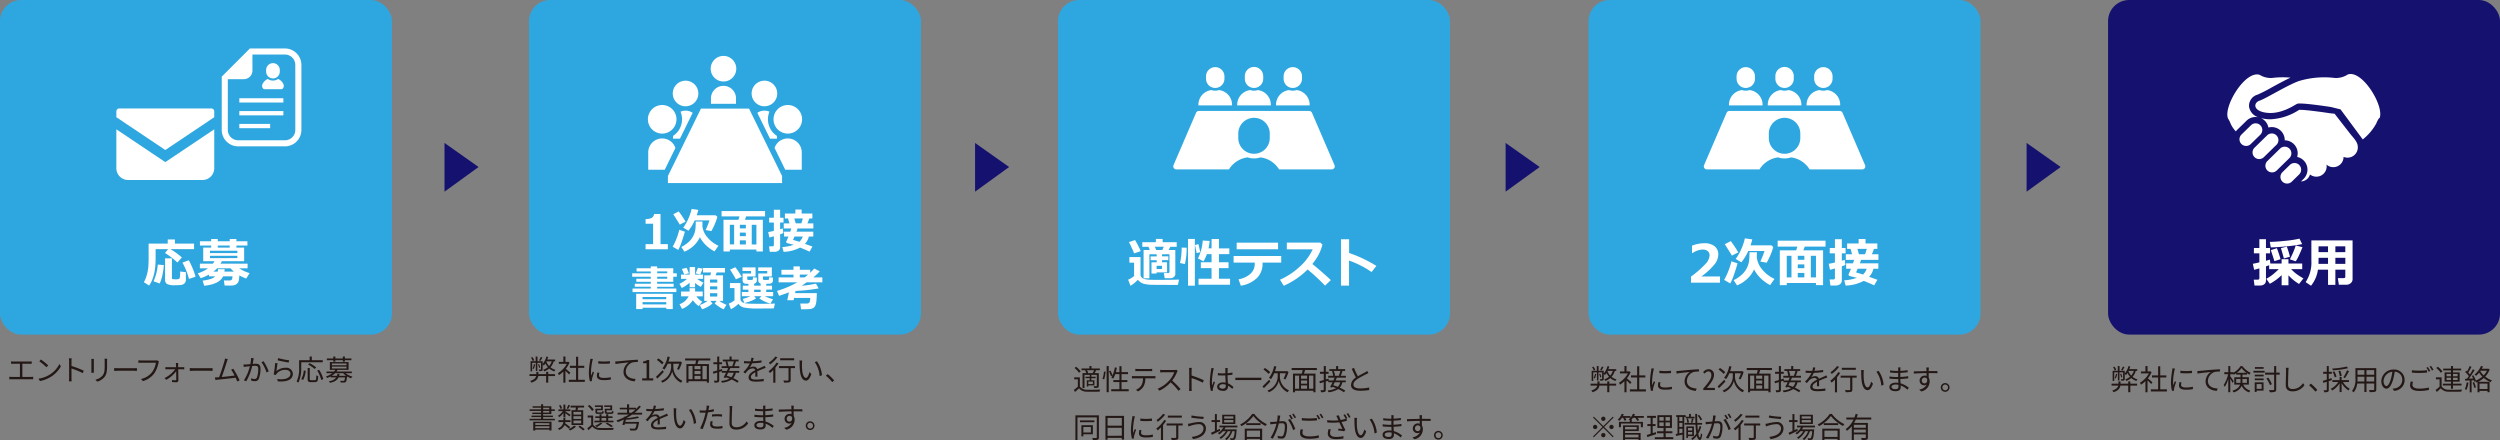 <svg xmlns="http://www.w3.org/2000/svg" width="523.044" height="92.086" viewBox="0 0 523.044 92.086"><rect x="0" y="0" width="523.044" height="92.086" fill="#808080" stroke="none"/><defs><style>.cls-1{fill:#15126f;}.cls-2{fill:#2ea7e0;}.cls-3{fill:#fff;}.cls-4{fill:#231815;}</style></defs><g id="レイヤー_2" data-name="レイヤー 2"><g id="レイヤー_1-2" data-name="レイヤー 1"><path class="cls-1" d="M100.125,34.941,93,40.1V29.905Z"/><path class="cls-1" d="M211.125,34.941,204,40.1V29.905Z"/><path class="cls-1" d="M322.125,34.941,315,40.1V29.905Z"/><rect class="cls-2" width="82" height="70" rx="4.41"/><rect class="cls-2" x="110.681" width="82" height="70" rx="4.41"/><rect class="cls-2" x="221.363" width="82" height="70" rx="4.41"/><rect class="cls-2" x="332.363" width="82" height="70" rx="4.41"/><path class="cls-1" d="M431.125,34.941,424,40.1V29.905Z"/><rect class="cls-1" x="441.044" width="82" height="70" rx="4.41"/></g><g id="レイヤー_2-2" data-name="レイヤー 2"><path class="cls-3" d="M44.206,22.69H24.961a.618.618,0,0,0-.617.618v1.215l10.24,6.862,10.24-6.862V23.308A.618.618,0,0,0,44.206,22.69Z"/><path class="cls-3" d="M24.344,27.057v8.136a2.47,2.47,0,0,0,2.471,2.47H42.353a2.47,2.47,0,0,0,2.471-2.47V27.056l-10.24,6.863Z"/><path class="cls-3" d="M257.763,22.055a3.091,3.091,0,0,0-2.732-3.211,2.465,2.465,0,0,1-1.568,0,3.092,3.092,0,0,0-2.732,3.211h7.032Z"/><path class="cls-3" d="M254.247,18.4a1.924,1.924,0,0,0,1.925-1.924v-.546a1.925,1.925,0,0,0-3.849,0v.546A1.923,1.923,0,0,0,254.247,18.4Z"/><path class="cls-3" d="M265.879,22.055a3.092,3.092,0,0,0-2.732-3.211,2.465,2.465,0,0,1-1.568,0,3.091,3.091,0,0,0-2.732,3.211h7.032Z"/><path class="cls-3" d="M262.363,18.4a1.923,1.923,0,0,0,1.924-1.924v-.546a1.924,1.924,0,1,0-3.848,0v.546A1.923,1.923,0,0,0,262.363,18.4Z"/><path class="cls-3" d="M274,22.055a3.092,3.092,0,0,0-2.732-3.211,2.465,2.465,0,0,1-1.568,0,3.092,3.092,0,0,0-2.732,3.211H274Z"/><path class="cls-3" d="M270.479,18.4a1.924,1.924,0,0,0,1.924-1.924v-.546a1.925,1.925,0,0,0-3.849,0v.546A1.924,1.924,0,0,0,270.479,18.4Z"/><path class="cls-3" d="M279.207,34.552,274.492,23.6a.638.638,0,0,0-.586-.385H250.82a.638.638,0,0,0-.586.385l-4.715,10.953a.637.637,0,0,0,.585.889h11.015a5.349,5.349,0,0,1,3.9-2.513,4.224,4.224,0,0,0,2.685,0,5.343,5.343,0,0,1,3.9,2.513h11.016a.637.637,0,0,0,.585-.889Zm-13.55-5.674a3.294,3.294,0,0,1-6.588,0v-.935a3.294,3.294,0,1,1,6.588,0Z"/><path class="cls-3" d="M368.763,22.055a3.091,3.091,0,0,0-2.732-3.211,2.465,2.465,0,0,1-1.568,0,3.092,3.092,0,0,0-2.732,3.211h7.032Z"/><path class="cls-3" d="M365.247,18.4a1.924,1.924,0,0,0,1.925-1.924v-.546a1.925,1.925,0,0,0-3.849,0v.546A1.923,1.923,0,0,0,365.247,18.4Z"/><path class="cls-3" d="M376.879,22.055a3.092,3.092,0,0,0-2.732-3.211,2.465,2.465,0,0,1-1.568,0,3.091,3.091,0,0,0-2.732,3.211h7.032Z"/><path class="cls-3" d="M373.363,18.4a1.923,1.923,0,0,0,1.924-1.924v-.546a1.924,1.924,0,0,0-3.848,0v.546A1.923,1.923,0,0,0,373.363,18.4Z"/><path class="cls-3" d="M385,22.055a3.092,3.092,0,0,0-2.732-3.211,2.465,2.465,0,0,1-1.568,0,3.092,3.092,0,0,0-2.732,3.211H385Z"/><path class="cls-3" d="M381.479,18.4a1.924,1.924,0,0,0,1.924-1.924v-.546a1.925,1.925,0,0,0-3.849,0v.546A1.924,1.924,0,0,0,381.479,18.4Z"/><path class="cls-3" d="M390.207,34.552,385.492,23.6a.638.638,0,0,0-.586-.385H361.82a.638.638,0,0,0-.586.385l-4.715,10.953a.637.637,0,0,0,.585.889h11.015a5.349,5.349,0,0,1,3.9-2.513,4.224,4.224,0,0,0,2.685,0,5.343,5.343,0,0,1,3.9,2.513h11.016a.637.637,0,0,0,.585-.889Zm-13.55-5.674a3.294,3.294,0,0,1-6.588,0v-.935a3.294,3.294,0,1,1,6.588,0Z"/><path class="cls-3" d="M59.621,10.14H52.289l-.373.372-5.152,5.152-.372.372V27.184a3.44,3.44,0,0,0,3.436,3.436h9.793a3.44,3.44,0,0,0,3.435-3.436V13.575A3.44,3.44,0,0,0,59.621,10.14Zm2.163,17.044a2.164,2.164,0,0,1-2.163,2.164H49.828a2.164,2.164,0,0,1-2.164-2.164V16.563h3.349a1.8,1.8,0,0,0,1.8-1.8V11.412h6.805a2.164,2.164,0,0,1,2.163,2.163Z"/><path class="cls-3" d="M58.192,16.517a1.887,1.887,0,0,1-2.164,0,2.255,2.255,0,0,0-1.068.994c-.267.474-.057,1.146.4,1.146h3.492c.462,0,.672-.672.4-1.146A2.251,2.251,0,0,0,58.192,16.517Z"/><path class="cls-3" d="M57.11,16.409a1.428,1.428,0,0,0,1.428-1.428v-.342a1.428,1.428,0,1,0-2.856,0v.342A1.428,1.428,0,0,0,57.11,16.409Z"/><rect class="cls-3" x="50.069" y="20.555" width="9.216" height="0.895"/><rect class="cls-3" x="50.069" y="23.239" width="9.216" height="0.895"/><rect class="cls-3" x="50.069" y="25.924" width="6.451" height="0.895"/><path class="cls-4" d="M6.44,78.856a4.229,4.229,0,0,0,.5-.035v.545a3.918,3.918,0,0,0-.5-.023H2.477c-.163,0-.342.006-.528.023v-.545a4.091,4.091,0,0,0,.528.035H4.168V76.1H2.818c-.113,0-.353,0-.5.023V75.6a4.181,4.181,0,0,0,.5.036h3.3a4.479,4.479,0,0,0,.51-.036v.527a4.635,4.635,0,0,0-.51-.023H4.678v2.757Z"/><path class="cls-4" d="M10.443,78.354a5.648,5.648,0,0,0,2-2.208l.288.51a5.984,5.984,0,0,1-2.014,2.129,6.493,6.493,0,0,1-2.358.936l-.317-.492A6.217,6.217,0,0,0,10.443,78.354Zm-.353-1.9-.378.378a12.718,12.718,0,0,0-1.493-1.254l.342-.365A13.2,13.2,0,0,1,10.09,76.452Z"/><path class="cls-4" d="M17.312,78.065a15.765,15.765,0,0,0-2.356-.965l.006,1.979a7.048,7.048,0,0,0,.036.707h-.575a6.814,6.814,0,0,0,.035-.707v-3.49a3.787,3.787,0,0,0-.048-.624H15c-.018.186-.042.444-.042.624v.977a19.345,19.345,0,0,1,2.561.99Z"/><path class="cls-4" d="M19.649,75.1c-.011.114-.017.288-.017.432v2c0,.151.006.349.017.456H19.1c.006-.09.024-.281.024-.462v-2c0-.108-.013-.318-.024-.432Zm2.777-.042c-.012.144-.024.318-.024.515v.972c0,1.439-.192,1.913-.624,2.429a3.215,3.215,0,0,1-1.427.876l-.39-.415a2.757,2.757,0,0,0,1.439-.8c.432-.5.5-.984.5-2.117v-.948c0-.2-.018-.371-.03-.515Z"/><path class="cls-4" d="M23.884,77.01c.18.011.5.03.834.03H28c.3,0,.516-.019.647-.03V77.6c-.12-.006-.372-.031-.641-.031H24.718c-.33,0-.648.012-.834.031Z"/><path class="cls-4" d="M33.245,75.618a1.323,1.323,0,0,0-.09.3,5.967,5.967,0,0,1-.893,2.212A4.58,4.58,0,0,1,29.9,79.738l-.408-.449a4.008,4.008,0,0,0,2.339-1.445,4.49,4.49,0,0,0,.785-1.955H29.551c-.239,0-.444.011-.6.017v-.527c.168.017.4.036.6.036h3.011a1.225,1.225,0,0,0,.317-.03Z"/><path class="cls-4" d="M38.146,76.83a3.81,3.81,0,0,0,.4-.024v.473c-.109-.006-.276-.017-.39-.017h-.87c.013.756.03,1.739.036,2.3a.4.4,0,0,1-.449.415c-.24,0-.63-.025-.87-.037l-.024-.437a5.871,5.871,0,0,0,.732.054.153.153,0,0,0,.162-.174c0-.378-.006-1.05-.019-1.686a6.721,6.721,0,0,1-2.086,1.77l-.336-.372a6.178,6.178,0,0,0,2.219-1.835h-1.6c-.162,0-.312.006-.456.017v-.473a3.594,3.594,0,0,0,.444.024h1.8c-.006-.2-.012-.372-.018-.486a2.42,2.42,0,0,0-.042-.4h.51a2.749,2.749,0,0,0-.024.4l.011.486Z"/><path class="cls-4" d="M39.709,77.01c.181.011.5.03.834.03h3.286c.3,0,.516-.019.648-.03V77.6c-.121-.006-.373-.031-.642-.031H40.543c-.33,0-.647.012-.834.031Z"/><path class="cls-4" d="M49.634,79.811c-.078-.216-.2-.493-.33-.787-.93.121-2.933.342-3.737.414-.149.012-.323.042-.5.067l-.091-.558c.181.006.384,0,.558-.007l.3-.017c.335-.827.947-2.746,1.115-3.334a4.987,4.987,0,0,0,.119-.576l.594.12c-.06.15-.126.305-.2.557-.181.564-.768,2.406-1.067,3.185.88-.084,2.032-.216,2.686-.3a8.589,8.589,0,0,0-.726-1.229l.45-.2a16.406,16.406,0,0,1,1.325,2.44Z"/><path class="cls-4" d="M53.09,74.947c-.025.108-.048.234-.072.348-.031.174-.084.521-.15.84.276-.019.522-.036.665-.036.529,0,.966.2.966,1.006a5.731,5.731,0,0,1-.348,2.142.835.835,0,0,1-.87.5,3.543,3.543,0,0,1-.7-.09l-.078-.5a2.872,2.872,0,0,0,.725.132.5.5,0,0,0,.522-.3,5.1,5.1,0,0,0,.276-1.817c0-.54-.246-.636-.624-.636-.143,0-.378.018-.636.042a11.877,11.877,0,0,1-1.247,3.191l-.491-.2a9.31,9.31,0,0,0,1.247-2.945c-.3.031-.593.06-.75.078-.137.018-.378.048-.533.072l-.048-.522a5.166,5.166,0,0,0,.528,0c.2-.006.545-.036.905-.065a6.982,6.982,0,0,0,.15-1.29Zm2.045.629A10.5,10.5,0,0,1,56.22,77.7l-.468.222a7.145,7.145,0,0,0-1.062-2.152Z"/><path class="cls-4" d="M57.837,77.657a2.812,2.812,0,0,1,1.919-.713,1.348,1.348,0,0,1,1.516,1.242c0,1.067-.941,1.787-3.147,1.6L57.98,79.3c1.872.227,2.79-.313,2.79-1.122,0-.474-.439-.8-1.044-.8a2.306,2.306,0,0,0-1.835.785,1.241,1.241,0,0,0-.18.3l-.45-.108a20.954,20.954,0,0,0,.3-2.41L58.07,76C57.992,76.41,57.891,77.273,57.837,77.657Zm.365-2.734a15.9,15.9,0,0,0,2.3.456l-.113.468c-.565-.078-1.854-.342-2.31-.468Z"/><path class="cls-4" d="M63.022,75.786v1.122a6.964,6.964,0,0,1-.593,3.16,1.683,1.683,0,0,0-.378-.252,6.2,6.2,0,0,0,.533-2.908V75.36h2.2v-.767h.456v.767h2.284v.426Zm.006,3.526a4.5,4.5,0,0,0,.528-1.816l.408.09a5.039,5.039,0,0,1-.54,1.906Zm2.849.228c.245,0,.281-.149.3-1.025a1.406,1.406,0,0,0,.4.18c-.048.99-.162,1.253-.672,1.253h-.875c-.521,0-.66-.149-.66-.647V76.986h.439V79.3c0,.2.047.239.275.239Zm-.036-2.345a7.19,7.19,0,0,0-1.38-.923l.307-.288a7.356,7.356,0,0,1,1.39.882Zm.917.168a6.506,6.506,0,0,1,.876,1.949l-.426.186a6.819,6.819,0,0,0-.846-1.973Z"/><path class="cls-4" d="M72.3,78.083a3.98,3.98,0,0,0,1.451.708,1.588,1.588,0,0,0-.288.348,4.236,4.236,0,0,1-.858-.39l0,.048c-.067.683-.132.983-.264,1.1a.477.477,0,0,1-.361.132c-.143.012-.418.006-.719-.006a.987.987,0,0,0-.1-.366,6.151,6.151,0,0,0,.648.03.271.271,0,0,0,.2-.047,1.347,1.347,0,0,0,.162-.678h-1.35c-.257.557-.755.917-1.8,1.134a1.123,1.123,0,0,0-.222-.349,2.113,2.113,0,0,0,1.547-.785H69.174v-.2a6.57,6.57,0,0,1-.738.324,1.01,1.01,0,0,0-.258-.318,4.3,4.3,0,0,0,1.338-.684H68.31v-.359h1.583a2.191,2.191,0,0,0,.24-.342H69.012V75.744h3.916v1.638H70.612a3.923,3.923,0,0,1-.21.342h3.2v.359ZM69.731,75.36H68.388V75h1.343v-.4h.432V75h1.559v-.4h.438V75h1.361v.365H72.16v.3h-.438v-.3H70.163v.3h-.432Zm2.7,3.269a3.3,3.3,0,0,1-.63-.546H70.1a3.533,3.533,0,0,1-.7.546h1.1a3.064,3.064,0,0,0,.1-.426h.437a3.859,3.859,0,0,1-.09.426Zm-2.992-2.207h3.051v-.384H69.438Zm0,.666h3.051V76.7H69.438Z"/><path class="cls-4" d="M114.7,78.275h1.421v.4H114.7v1.386h-.438V78.671h-1.643c-.072.516-.372,1.037-1.428,1.386a1.453,1.453,0,0,0-.275-.349c.882-.275,1.169-.659,1.259-1.037h-1.4v-.4h1.438V77.8h.432v.473h1.619V77.8h.438Zm1.139-2.68a3.077,3.077,0,0,1-.671,1.247,2.9,2.9,0,0,0,1.049.54,1.427,1.427,0,0,0-.245.323A3.157,3.157,0,0,1,114.9,77.1a3.71,3.71,0,0,1-1.038.6,1.781,1.781,0,0,0-.21-.336,3.293,3.293,0,0,0,.978-.533,3.665,3.665,0,0,1-.521-.8,5.043,5.043,0,0,1-.331.474c-.047-.065-.162-.216-.24-.306v1.05c0,.18-.023.276-.149.335a1.461,1.461,0,0,1-.582.061,1.152,1.152,0,0,0-.1-.33c.2,0,.354,0,.414,0s.066-.018.066-.073V75.9h-.762v1.7H112.1V75.9h-.762v1.793H111V75.576h1.073v-.989h.378v.989h1.085v.576a4.462,4.462,0,0,0,.792-1.565l.366.1c-.06.18-.12.366-.2.54h1.655V75.6Zm-4.4-.073a3.059,3.059,0,0,0-.353-.7l.306-.114a2.732,2.732,0,0,1,.372.678Zm.529.72a3.8,3.8,0,0,1-.306.96,1.1,1.1,0,0,0-.24-.12,3.015,3.015,0,0,0,.282-.9Zm.827.732a4.075,4.075,0,0,0-.239-.732l.233-.059a3.67,3.67,0,0,1,.24.713Zm.683-2.171a5.017,5.017,0,0,1-.419.708l-.288-.109a6.65,6.65,0,0,0,.377-.725Zm.834.834a2.7,2.7,0,0,0,.57.941,2.532,2.532,0,0,0,.546-.983h-1.1Z"/><path class="cls-4" d="M119.055,78.341c-.156-.174-.486-.51-.755-.762v2.483h-.439V77.741a5.894,5.894,0,0,1-.917.744,2.018,2.018,0,0,0-.234-.4,5.185,5.185,0,0,0,1.877-1.967H116.92v-.407h.941V74.593h.439v1.116h.521l.078-.019.252.168a5.566,5.566,0,0,1-.774,1.308c.276.222.8.684.954.815Zm3.3,1.115V79.9H119v-.439h1.518V76.968h-1.284v-.432h1.284v-1.9h.443v1.9h1.277v.432h-1.277v2.488Z"/><path class="cls-4" d="M124.047,75.109c-.036.1-.09.293-.114.4a13.556,13.556,0,0,0-.288,2.272,6.194,6.194,0,0,0,.048.816c.1-.27.234-.618.329-.852l.258.192a13.414,13.414,0,0,0-.42,1.332,1.562,1.562,0,0,0-.029.263l.018.21-.432.03a7.433,7.433,0,0,1-.216-1.907,16.521,16.521,0,0,1,.264-2.381,3.517,3.517,0,0,0,.042-.419Zm1.355,2.878a2.206,2.206,0,0,0-.078.546c0,.27.18.533,1,.533a6.454,6.454,0,0,0,1.47-.155l.006.5a7.9,7.9,0,0,1-1.482.12c-1,0-1.439-.329-1.439-.888a3.444,3.444,0,0,1,.1-.7Zm-.234-2.423a10.316,10.316,0,0,0,2.44,0v.493a15.215,15.215,0,0,1-2.434,0Z"/><path class="cls-4" d="M129.247,75.6c.39-.036,1.511-.151,2.6-.241.647-.053,1.205-.083,1.6-.1v.479a4.946,4.946,0,0,0-1.163.1,2.07,2.07,0,0,0-1.355,1.871c0,1.164,1.08,1.53,2.045,1.566l-.174.5c-1.1-.042-2.351-.63-2.351-1.955a2.39,2.39,0,0,1,1.1-2c-.522.059-2.141.216-2.783.347l-.053-.527C128.947,75.618,129.133,75.606,129.247,75.6Z"/><path class="cls-4" d="M134.349,79.15h.929V75.99h-.743v-.353a2.243,2.243,0,0,0,.875-.312h.414V79.15h.846v.456h-2.321Z"/><path class="cls-4" d="M138.873,77.819c-.443.48-.941,1-1.349,1.386l-.288-.366c.348-.324.888-.876,1.4-1.4Zm-.365-1.594a6.656,6.656,0,0,0-1.08-.918l.318-.318a6.628,6.628,0,0,1,1.1.881Zm2.368.635a3.165,3.165,0,0,0,1.9,2.806c-.078.1-.215.288-.288.4a3.388,3.388,0,0,1-1.846-2.369,3.453,3.453,0,0,1-2.081,2.369,1.985,1.985,0,0,0-.277-.36,3.178,3.178,0,0,0,2.129-2.842V76.1h-.731a5.671,5.671,0,0,1-.665,1.217,2.828,2.828,0,0,0-.426-.251,5.792,5.792,0,0,0,1.073-2.465l.468.084c-.084.336-.174.66-.282.971h2.417l.089-.023.324.179a7.754,7.754,0,0,1-.66,1.583c-.095-.042-.263-.137-.372-.179a6.513,6.513,0,0,0,.462-1.116h-1.235Z"/><path class="cls-4" d="M146.153,75.415c-.072.252-.156.522-.234.749h2.405v3.9h-.45V79.75h-3.832v.318h-.432v-3.9h1.853c.066-.227.126-.5.175-.749h-2.3v-.426h5.27v.426Zm-2.111,3.922h.852V76.578h-.852Zm2.524-2.759H145.3v.659h1.264Zm0,1.026H145.3v.671h1.264ZM145.3,79.337h1.264v-.7H145.3Zm2.572-2.759h-.9v2.759h.9Z"/><path class="cls-4" d="M152.8,77.01c-.084.185-.18.389-.276.594h2.135v.377h-.714a2.481,2.481,0,0,1-.546,1.127,7.354,7.354,0,0,1,1.152.619l-.281.341a7.109,7.109,0,0,0-1.2-.666,4.462,4.462,0,0,1-2.038.66,1.2,1.2,0,0,0-.18-.372,4.293,4.293,0,0,0,1.781-.479c-.258-.1-.516-.2-.762-.282l-.09.168-.389-.138c.143-.264.324-.612.5-.978H151v-.33l-.522.162v1.709c0,.252-.054.378-.2.457a2.045,2.045,0,0,1-.792.078,1.74,1.74,0,0,0-.131-.426c.27.012.515.012.593.006s.1-.025.1-.115V77.945l-.8.246-.1-.431c.246-.061.564-.151.906-.252V76.2h-.8v-.407h.8v-1.2h.431v1.2h.582V76.2h-.582v1.182l.576-.168.053.39h.954c.1-.2.18-.409.258-.594h-1.349v-.39h1.044a4.827,4.827,0,0,0-.241-.953l.288-.061h-.851v-.377h1.415v-.642h.437v.642h1.452v.377h-.755l.216.031c-.121.336-.258.719-.378.983h1.085v.39Zm-.456.971c-.1.216-.2.426-.306.618a9.863,9.863,0,0,1,.954.336,2.028,2.028,0,0,0,.51-.954Zm-.186-2.375a3.887,3.887,0,0,1,.258.972l-.162.042h1.08L153.2,76.6a8.162,8.162,0,0,0,.336-.99Z"/><path class="cls-4" d="M158.01,78.8c.018-.228.024-.611.024-.924-.552.3-.935.606-.935,1,0,.468.462.533,1.073.533a10.431,10.431,0,0,0,1.619-.143l-.012.485a15.021,15.021,0,0,1-1.625.1c-.851,0-1.535-.18-1.535-.905,0-.7.707-1.146,1.4-1.5a.505.505,0,0,0-.535-.367,1.58,1.58,0,0,0-1.025.439c-.168.161-.336.384-.54.623l-.407-.306a6.263,6.263,0,0,0,1.367-1.81h-.246c-.252,0-.653-.013-.978-.036v-.451a9.885,9.885,0,0,0,1,.061c.126,0,.252,0,.39-.007a3.153,3.153,0,0,0,.149-.737l.493.042c-.042.168-.1.414-.18.683a15.911,15.911,0,0,0,1.816-.179l-.006.443a17.839,17.839,0,0,1-1.966.168,4.2,4.2,0,0,1-.535.912,1.691,1.691,0,0,1,.823-.221.746.746,0,0,1,.785.539c.408-.192.767-.336,1.079-.48.181-.078.324-.15.492-.234l.192.45c-.15.042-.366.126-.522.185-.336.132-.762.307-1.211.516.006.342.012.846.018,1.134Z"/><path class="cls-4" d="M162.884,76.021a7.72,7.72,0,0,1-.659.905V80.08h-.445V77.418a7.047,7.047,0,0,1-.677.623,4.265,4.265,0,0,0-.312-.371,6.536,6.536,0,0,0,1.679-1.806Zm-.234-1.266a7.361,7.361,0,0,1-1.535,1.487,3.859,3.859,0,0,0-.264-.353,5.958,5.958,0,0,0,1.374-1.3Zm3.676,2.261h-.905v2.476c0,.277-.067.414-.265.487a4.586,4.586,0,0,1-1.127.065,1.586,1.586,0,0,0-.143-.432c.426.012.821.012.935.006s.15-.029.15-.132v-2.47h-2V76.59h3.358Zm-.174-1.643h-2.926v-.42h2.926Z"/><path class="cls-4" d="M167.786,76.009c-.006.371,0,.917.042,1.4.1.995.384,1.649.8,1.649.307,0,.582-.612.738-1.211l.378.431c-.354,1.008-.72,1.35-1.128,1.35-.557,0-1.1-.559-1.259-2.1a15.7,15.7,0,0,1-.066-1.583,3.156,3.156,0,0,0-.036-.527l.576.012C167.81,75.576,167.792,75.853,167.786,76.009Zm4.186,2.494-.487.192a5.859,5.859,0,0,0-1.025-2.938l.468-.162A6.108,6.108,0,0,1,171.972,78.5Z"/><path class="cls-4" d="M174.115,79.942a9.694,9.694,0,0,0-1.325-1.337l.39-.341a11.1,11.1,0,0,1,1.343,1.331Z"/><path class="cls-4" d="M116.094,87.615v.33h-5.3v-.33H113.2v-.353h-2v-.306h2v-.33h-1.835v-.3H113.2v-.353h-2.4v-.336h2.4V85.3h-1.769V85H113.2v-.42h.438V85h1.714v.636h.732v.336h-.732v.653h-1.714v.33h2.045v.306h-2.045v.353Zm-4.533.613h3.826v1.84h-.445v-.186h-2.95v.2h-.431Zm.431.305V88.9h2.95v-.365Zm2.95,1.037v-.383h-2.95v.383Zm-1.3-3.933h1.277V85.3h-1.277Zm0,.689h1.277v-.353h-1.277Z"/><path class="cls-4" d="M119.009,89.666a9.51,9.51,0,0,0-.888-.731,2.085,2.085,0,0,1-1.151,1.025,1.513,1.513,0,0,0-.246-.336,1.59,1.59,0,0,0,1.139-1.325h-1.025v-.39h1.037v-.5h.408v.5h1.085v.39h-1.1c-.006.084-.018.174-.03.258a11.343,11.343,0,0,1,1.062.809ZM117.881,86.4a3.476,3.476,0,0,1-.887.875,1.625,1.625,0,0,0-.265-.294,2.985,2.985,0,0,0,1.02-.964h-.911v-.367h1.043v-.995h.4v.995h1.062v.367h-1.062v.078c.234.126.936.581,1.1.7l-.246.324a9.1,9.1,0,0,0-.852-.666v.834h-.4Zm-.6-.839a2.646,2.646,0,0,0-.335-.708l.312-.125a2.381,2.381,0,0,1,.342.689Zm1.991-.726a7.976,7.976,0,0,1-.414.726l-.305-.115a4.813,4.813,0,0,0,.342-.731Zm1.242,4.42a4.2,4.2,0,0,1-1.253.809,3.592,3.592,0,0,0-.294-.3,3.454,3.454,0,0,0,1.157-.732Zm-.138-3.437c.048-.173.1-.378.138-.557h-1.139v-.39H122.2v.39h-1.206c-.065.192-.125.384-.191.557h1.211v3.1h-2.441v-3.1Zm1.218.354h-1.619v.576h1.619Zm0,.9h-1.619v.581h1.619Zm0,.911h-1.619v.582h1.619Zm-.277,1.08a7.036,7.036,0,0,1,1.02.755l-.348.246a7.123,7.123,0,0,0-1-.78Z"/><path class="cls-4" d="M124.1,88.863a1.754,1.754,0,0,0,1.516.684c.678.029,2.075.012,2.807-.036a1.5,1.5,0,0,0-.144.42c-.677.029-1.972.042-2.65.017a2.1,2.1,0,0,1-1.709-.719c-.252.263-.523.515-.81.779l-.234-.413a9.215,9.215,0,0,0,.81-.69V87.357h-.738v-.419H124.1Zm-.235-2.884a4.082,4.082,0,0,0-.887-1.02l.342-.228a4.112,4.112,0,0,1,.917,1Zm4.474,2.386h-3.987v-.347h1.079v-.571h-.888v-.342h.888v-.431h.414v.431h.983v-.431h.426v.431h.9v.342h-.9v.571h1.085Zm-2.59-3.232h-1.284v-.312h1.661v1.014h-1.181v.311c0,.108.03.132.222.132h.647c.144,0,.174-.036.193-.3a.845.845,0,0,0,.329.125c-.042.39-.155.492-.461.492h-.744c-.444,0-.558-.09-.558-.45v-.624h1.176Zm.275,3.436a5.2,5.2,0,0,1-1.181.774,2.191,2.191,0,0,0-.329-.282,4,4,0,0,0,1.115-.63Zm-.179-.551h.983v-.571h-.983Zm1.835-2.885h-1.266v-.312h1.661v1.014h-1.169v.306c0,.113.036.137.234.137h.713c.144,0,.174-.036.192-.317a1.089,1.089,0,0,0,.33.125c-.042.4-.155.51-.474.51h-.8c-.444,0-.57-.09-.57-.45v-.624h1.152Zm.137,4.221a5.838,5.838,0,0,0-1.1-.713l.318-.2a7.222,7.222,0,0,1,1.211.72Z"/><path class="cls-4" d="M132.258,86.74a13.268,13.268,0,0,1-1.194.756,16.642,16.642,0,0,0,2.351-.378l.294.306a16.431,16.431,0,0,1-2.759.4c-.036.156-.071.306-.113.45H133.7s-.012.132-.024.2c-.144.881-.27,1.271-.468,1.445a.688.688,0,0,1-.461.15c-.181.006-.534.006-.906-.017a.98.98,0,0,0-.138-.409c.372.037.762.042.9.042s.205,0,.258-.053c.132-.1.235-.39.342-.991H130.74c-.029.109-.059.21-.084.3l-.449-.066c.1-.288.2-.695.306-1.1-.414.2-.84.39-1.259.552a2.314,2.314,0,0,0-.288-.354,12.15,12.15,0,0,0,1.661-.708l.029-.137.193.024c.246-.132.479-.276.713-.42h-2.35v-.384h1.973v-.689h-1.518V85.3h1.518v-.714h.443V85.3h1.428v.288a8.617,8.617,0,0,0,.671-.72l.366.2a9,9,0,0,1-1.325,1.289h1.565v.384Zm-.132-.384a9.605,9.605,0,0,0,.846-.689h-1.344v.689Z"/><path class="cls-4" d="M137.581,88.8c.019-.228.024-.611.024-.924-.551.3-.935.606-.935,1,0,.468.462.533,1.073.533a10.431,10.431,0,0,0,1.619-.143l-.011.485a15.052,15.052,0,0,1-1.625.1c-.852,0-1.536-.18-1.536-.905,0-.7.707-1.146,1.4-1.5a.5.5,0,0,0-.534-.367,1.583,1.583,0,0,0-1.026.439c-.168.161-.336.384-.54.623l-.407-.306a6.263,6.263,0,0,0,1.367-1.81H136.2c-.252,0-.653-.013-.977-.036v-.451a9.851,9.851,0,0,0,1,.061c.126,0,.252,0,.389-.007a3.212,3.212,0,0,0,.15-.737l.492.042c-.042.168-.1.414-.18.683a15.929,15.929,0,0,0,1.817-.179l-.006.443a17.858,17.858,0,0,1-1.967.168,4.239,4.239,0,0,1-.534.912,1.684,1.684,0,0,1,.822-.221.745.745,0,0,1,.785.539c.408-.192.768-.336,1.079-.48.181-.078.324-.15.492-.234l.192.45c-.15.042-.365.126-.522.185-.336.132-.761.307-1.211.516.006.342.012.846.018,1.134Z"/><path class="cls-4" d="M141.457,86.009c-.006.371,0,.917.042,1.4.1.995.384,1.649.8,1.649.306,0,.582-.612.738-1.211l.378.431c-.355,1.008-.72,1.35-1.128,1.35-.558,0-1.1-.559-1.259-2.1a15.7,15.7,0,0,1-.066-1.583,3.156,3.156,0,0,0-.036-.527l.576.012A5.567,5.567,0,0,0,141.457,86.009Zm4.186,2.494-.487.192a5.859,5.859,0,0,0-1.025-2.938l.468-.162A6.108,6.108,0,0,1,145.643,88.5Z"/><path class="cls-4" d="M149.349,86.074a11.514,11.514,0,0,1-1.23.2c-.055.258-.12.534-.186.785A17.673,17.673,0,0,1,147,89.786l-.528-.174a13.22,13.22,0,0,0,1-2.656c.054-.2.1-.414.15-.63-.191.012-.372.018-.54.018-.264,0-.479-.012-.689-.024l-.018-.467a5.28,5.28,0,0,0,.714.042c.2,0,.407-.012.635-.025.042-.216.072-.4.09-.521a2.834,2.834,0,0,0,.018-.492l.582.048c-.042.132-.084.354-.108.474l-.09.437a8.641,8.641,0,0,0,1.134-.215Zm-.235,2.081a2.172,2.172,0,0,0-.084.533c0,.283.132.552.978.552a6.723,6.723,0,0,0,1.157-.113l-.018.485A8.805,8.805,0,0,1,150,89.69c-.936,0-1.428-.288-1.428-.876a3.311,3.311,0,0,1,.09-.7Zm-.149-1.445c.311-.03.7-.048,1.085-.048a9.457,9.457,0,0,1,1.025.048l-.012.456a8.529,8.529,0,0,0-1-.072,9.515,9.515,0,0,0-1.1.066Z"/><path class="cls-4" d="M153.223,84.953c-.031.192-.048.4-.06.594-.024.672-.072,2.074-.072,2.962,0,.654.42.882.971.882a2.482,2.482,0,0,0,2.135-1.23l.33.414a2.959,2.959,0,0,1-2.476,1.307c-.852,0-1.44-.36-1.44-1.325,0-.881.06-2.38.06-3.01a3.054,3.054,0,0,0-.054-.6Z"/><path class="cls-4" d="M161.617,89.534a4.406,4.406,0,0,0-1.433-.893c0,.15.012.282.012.372,0,.408-.276.834-1.05.834-.851,0-1.325-.307-1.325-.882,0-.54.522-.905,1.379-.905a3.225,3.225,0,0,1,.5.036c-.011-.265-.024-.546-.03-.792h-.33c-.407,0-1.067-.036-1.493-.084v-.456a10.557,10.557,0,0,0,1.493.114h.318v-.852h-.294c-.414,0-1.043-.047-1.4-.089v-.444a9.472,9.472,0,0,0,1.391.113h.306v-.389c0-.1-.006-.27-.017-.354h.509a3.058,3.058,0,0,0-.03.4c-.006.072-.006.185-.006.33a13.424,13.424,0,0,0,1.523-.145l.006.439c-.467.048-.977.1-1.535.126v.851a15.983,15.983,0,0,0,1.649-.156l.006.449c-.558.073-1.085.115-1.649.139.012.306.029.617.042.9a4.9,4.9,0,0,1,1.727.923Zm-1.9-1.025a3.022,3.022,0,0,0-.575-.054c-.564,0-.87.216-.87.485s.234.481.822.481c.342,0,.629-.1.629-.51C159.722,88.809,159.716,88.671,159.716,88.509Z"/><path class="cls-4" d="M166.044,86.057c0,.336.006.7.012.971a1.447,1.447,0,0,1,.192.761,2.141,2.141,0,0,1-1.769,2.111l-.414-.4a2.122,2.122,0,0,0,1.578-1.031.858.858,0,0,1-.51.15.957.957,0,0,1-.984-1,1.044,1.044,0,0,1,1.049-1.037,1.193,1.193,0,0,1,.4.066c0-.173,0-.383-.007-.588-.9.006-1.906.048-2.65.1l-.012-.468c.66-.011,1.775-.048,2.656-.059,0-.168-.006-.306-.012-.39-.006-.126-.023-.3-.036-.372h.546l-.03.372c0,.09-.006.228-.006.384h.09c.72,0,1.451.006,1.739.006l-.006.449c-.336-.018-.876-.029-1.745-.029Zm-.317,1.3a.529.529,0,0,0-.529-.365.6.6,0,0,0-.6.623.571.571,0,0,0,.606.588C165.553,88.2,165.78,87.921,165.727,87.357Z"/><path class="cls-4" d="M170.407,89.055a.915.915,0,1,1-.918-.911A.918.918,0,0,1,170.407,89.055Zm-.312,0a.6.6,0,0,0-.606-.606.609.609,0,0,0,0,1.217A.6.6,0,0,0,170.1,89.055Z"/><path class="cls-4" d="M225.927,80.863a1.73,1.73,0,0,0,1.511.671c.66.03,2.039.013,2.758-.036a1.689,1.689,0,0,0-.144.439c-.671.029-1.937.042-2.609.011a2.089,2.089,0,0,1-1.7-.708c-.265.258-.54.51-.834.768l-.234-.426a9.854,9.854,0,0,0,.828-.689V79.357h-.762v-.419h1.182Zm-.18-2.873a4.431,4.431,0,0,0-.948-1l.342-.252a4.457,4.457,0,0,1,.965.978Zm1.475-.539h-.953v-.36h1.655v-.5h.437v.5h1.74v.36h-.924l.156.042c-.108.2-.223.413-.318.575h.876v2.639c0,.216-.042.33-.2.4a2.375,2.375,0,0,1-.755.067,1.387,1.387,0,0,0-.138-.384c.269.012.5.012.582.006s.09-.025.09-.09V78.422h-1.14v.4h.9v.306h-.9v.432h.642v1.079H227.7v.228h-.323V79.562h.617V79.13H227.1v-.306h.893v-.4h-1.1v2.759h-.408V78.068h.78a2.479,2.479,0,0,0-.252-.563Zm1.385.6a4.254,4.254,0,0,0,.282-.6h-1.475a2.155,2.155,0,0,1,.252.587l-.108.03h1.115Zm.036,1.793H227.7v.515h.948Z"/><path class="cls-4" d="M230.66,79.256a6.063,6.063,0,0,0,.313-1.535l.336.048a6.782,6.782,0,0,1-.3,1.607Zm.864-2.669h.444v5.475h-.444Zm.8.96a5.567,5.567,0,0,1,.439,1l-.336.162a6.089,6.089,0,0,0-.414-1.02Zm3.821,3.886v.425h-3.659v-.425H234.2v-1.5h-1.27V79.52h1.27V78.278h-.875a4.326,4.326,0,0,1-.42.93,3.407,3.407,0,0,0-.395-.2,5.854,5.854,0,0,0,.725-2.141l.432.072c-.061.312-.132.624-.216.918h.749V76.611h.445v1.242H236v.425h-1.355V79.52h1.222v.414h-1.222v1.5Z"/><path class="cls-4" d="M241.262,78.7a3.2,3.2,0,0,0,.467-.03v.5c-.131-.006-.324-.012-.467-.012H239.63a3.611,3.611,0,0,1-.354,1.637,2.88,2.88,0,0,1-1.181,1.092l-.444-.325a2.478,2.478,0,0,0,1.134-.918,2.9,2.9,0,0,0,.348-1.486H237.34c-.187,0-.361,0-.522.012v-.5a4.68,4.68,0,0,0,.522.03Zm-3.185-1.056c-.2,0-.4.006-.546.019v-.5a4.991,4.991,0,0,0,.54.036H240.5a4.427,4.427,0,0,0,.558-.036v.5c-.174-.013-.384-.019-.558-.019Z"/><path class="cls-4" d="M246.4,77.6a1.8,1.8,0,0,0-.149.263,7.568,7.568,0,0,1-1.008,1.757A17.184,17.184,0,0,1,246.99,81.4l-.419.367a13.847,13.847,0,0,0-1.649-1.782,7.583,7.583,0,0,1-2.339,1.751l-.384-.4a6.858,6.858,0,0,0,2.471-1.781,5.331,5.331,0,0,0,1-1.667h-2.339c-.209,0-.539.023-.6.03v-.546c.084.012.425.042.6.042h2.316a1.552,1.552,0,0,0,.449-.055Z"/><path class="cls-4" d="M251.653,80.065A15.765,15.765,0,0,0,249.3,79.1l.006,1.979a6.764,6.764,0,0,0,.036.707h-.575a6.814,6.814,0,0,0,.035-.707v-3.49a3.787,3.787,0,0,0-.048-.624h.588c-.018.186-.042.444-.042.624v.977a19.276,19.276,0,0,1,2.56.99Z"/><path class="cls-4" d="M253.95,77.043a2.7,2.7,0,0,0-.1.4,14.592,14.592,0,0,0-.294,2.394,5.223,5.223,0,0,0,.053.808c.1-.269.235-.623.336-.863l.252.2a13.43,13.43,0,0,0-.42,1.314,1.059,1.059,0,0,0-.03.264c0,.059.013.143.019.2l-.426.036a7.18,7.18,0,0,1-.228-1.884,18.48,18.48,0,0,1,.27-2.494,2.74,2.74,0,0,0,.042-.42Zm3.862,4.323a4.513,4.513,0,0,0-.893-.678V80.8a.9.9,0,0,1-1.031.972c-.8,0-1.236-.331-1.236-.858,0-.5.444-.906,1.223-.906a2.582,2.582,0,0,1,.552.055c-.018-.456-.054-1.026-.06-1.518-.192.006-.378.012-.569.012-.336,0-.649-.018-1-.035v-.457a9.043,9.043,0,0,0,1.008.054c.185,0,.372-.006.557-.012v-.737a2.428,2.428,0,0,0-.03-.36h.546a3.374,3.374,0,0,0-.036.353c-.006.162-.012.439-.018.714a7.578,7.578,0,0,0,1.025-.137V78.4c-.324.054-.671.09-1.025.115.006.592.048,1.186.071,1.684a4.044,4.044,0,0,1,1.17.774Zm-1.367-.881a1.856,1.856,0,0,0-.6-.1c-.444,0-.75.2-.75.474,0,.293.288.461.714.461.5,0,.647-.245.647-.641C256.451,80.629,256.451,80.557,256.445,80.485Z"/><path class="cls-4" d="M263.9,79.028v.486h-5.444v-.486Z"/><path class="cls-4" d="M265.774,79.819c-.443.48-.941,1-1.348,1.386l-.288-.366c.347-.324.887-.876,1.4-1.4Zm-.365-1.594a6.613,6.613,0,0,0-1.08-.918l.318-.318a6.587,6.587,0,0,1,1.1.881Zm2.368.635a3.167,3.167,0,0,0,1.9,2.806c-.078.1-.216.288-.288.4a3.39,3.39,0,0,1-1.847-2.369,3.451,3.451,0,0,1-2.081,2.369,1.98,1.98,0,0,0-.276-.36,3.178,3.178,0,0,0,2.128-2.842V78.1h-.731a5.628,5.628,0,0,1-.665,1.217,2.828,2.828,0,0,0-.426-.251,5.792,5.792,0,0,0,1.073-2.465l.468.084c-.084.336-.174.66-.282.971h2.417l.09-.023.323.179a7.755,7.755,0,0,1-.659,1.583c-.1-.042-.264-.137-.372-.179a6.594,6.594,0,0,0,.462-1.116h-1.236Z"/><path class="cls-4" d="M273.055,77.415c-.073.252-.157.522-.235.749h2.406v3.9h-.451V81.75h-3.832v.318h-.431v-3.9h1.853c.066-.227.125-.5.174-.749h-2.3v-.426h5.271v.426Zm-2.112,3.922h.852V78.578h-.852Zm2.525-2.759H272.2v.659h1.265Zm0,1.026H272.2v.671h1.265ZM272.2,81.337h1.265v-.7H272.2Zm2.572-2.759h-.9v2.759h.9Z"/><path class="cls-4" d="M279.7,79.01c-.084.185-.18.389-.275.594h2.135v.377h-.714a2.5,2.5,0,0,1-.546,1.127,7.385,7.385,0,0,1,1.151.619l-.281.341a7.1,7.1,0,0,0-1.2-.666,4.47,4.47,0,0,1-2.038.66,1.227,1.227,0,0,0-.181-.372,4.293,4.293,0,0,0,1.781-.479c-.258-.1-.515-.2-.762-.282l-.089.168-.39-.138c.144-.264.324-.612.5-.978H277.9v-.33l-.521.162v1.709c0,.252-.055.378-.2.457a2.051,2.051,0,0,1-.792.078,1.789,1.789,0,0,0-.132-.426c.27.012.516.012.594.006s.1-.025.1-.115V79.945l-.8.246-.1-.431c.246-.061.564-.151.906-.252V78.2h-.8v-.407h.8v-1.2h.432v1.2h.581V78.2h-.581v1.182l.575-.168.054.39h.954c.1-.2.18-.409.258-.594h-1.35v-.39h1.044a4.82,4.82,0,0,0-.24-.953l.288-.061h-.852v-.377h1.415v-.642h.438v.642h1.451v.377h-.755l.216.031c-.12.336-.258.719-.378.983h1.085v.39Zm-.456.971c-.1.216-.2.426-.306.618a9.974,9.974,0,0,1,.955.336,2.018,2.018,0,0,0,.509-.954Zm-.185-2.375a3.924,3.924,0,0,1,.257.972l-.162.042h1.08L280.1,78.6a8.522,8.522,0,0,0,.336-.99Z"/><path class="cls-4" d="M286.3,78.038c-.132.084-.281.162-.455.252a19.881,19.881,0,0,0-1.806.978c-.552.36-.881.75-.881,1.2,0,.492.468.8,1.4.8a8.742,8.742,0,0,0,1.9-.2v.54a11.674,11.674,0,0,1-1.877.143c-1.115,0-1.925-.336-1.925-1.223a1.943,1.943,0,0,1,1.026-1.542,19.269,19.269,0,0,1-.864-1.828l.474-.192a13.565,13.565,0,0,0,.8,1.757c.558-.336,1.2-.648,1.523-.833a2.44,2.44,0,0,0,.426-.282Z"/><path class="cls-4" d="M229.908,91.505c0,.275-.065.407-.246.485a3.206,3.206,0,0,1-1,.084,1.383,1.383,0,0,0-.162-.437c.378.011.726.011.827.006s.145-.042.145-.138v-4.18h-4.048V92.08h-.432V86.9h4.917Zm-.941-3.167h-3.023v-.39h3.023Zm-2.309,2.518v.433h-.414V88.962h2.405v1.894Zm0-1.516v1.133h1.571V89.34Z"/><path class="cls-4" d="M235.168,87v4.972H234.7v-.367h-2.974V92h-.451V87Zm-3.442.437v1.62H234.7v-1.62Zm2.974,3.731V89.5h-2.974v1.673Z"/><path class="cls-4" d="M237.452,87.109c-.036.1-.09.293-.114.4a13.661,13.661,0,0,0-.288,2.272,6.028,6.028,0,0,0,.049.816c.1-.27.233-.618.329-.852l.258.192a12.9,12.9,0,0,0-.42,1.332,1.472,1.472,0,0,0-.03.263l.018.21-.432.03a7.433,7.433,0,0,1-.216-1.907,16.666,16.666,0,0,1,.264-2.381,3.321,3.321,0,0,0,.042-.419Zm1.356,2.878a2.166,2.166,0,0,0-.079.546c0,.27.18.533,1,.533a6.451,6.451,0,0,0,1.469-.155l.006.5a7.892,7.892,0,0,1-1.481.12c-1,0-1.44-.329-1.44-.888a3.444,3.444,0,0,1,.1-.7Zm-.235-2.423a10.324,10.324,0,0,0,2.441,0v.493a15.227,15.227,0,0,1-2.435,0Z"/><path class="cls-4" d="M243.992,88.021a7.607,7.607,0,0,1-.659.905V92.08h-.444V89.418a7.053,7.053,0,0,1-.678.623,4.1,4.1,0,0,0-.312-.371,6.521,6.521,0,0,0,1.679-1.806Zm-.233-1.266a7.385,7.385,0,0,1-1.535,1.487,4.062,4.062,0,0,0-.265-.353,5.958,5.958,0,0,0,1.374-1.3Zm3.676,2.261h-.906v2.476c0,.277-.066.414-.264.487a4.586,4.586,0,0,1-1.127.065,1.59,1.59,0,0,0-.144-.432c.426.012.821.012.936.006s.149-.029.149-.132v-2.47h-2V88.59h3.359Zm-.174-1.643h-2.927v-.42h2.927Z"/><path class="cls-4" d="M250.782,88.746a5.533,5.533,0,0,0-1.619.306c-.18.048-.353.12-.5.174l-.149-.552c.162-.018.365-.054.54-.09a7.848,7.848,0,0,1,1.774-.288,1.317,1.317,0,0,1,1.476,1.319c0,1.29-1.146,2.022-2.687,2.249l-.282-.456c1.439-.179,2.459-.743,2.459-1.81A.9.9,0,0,0,250.782,88.746Zm1.05-1.547-.072.461c-.659-.042-1.86-.161-2.531-.281l.078-.456A15.907,15.907,0,0,0,251.832,87.2Z"/><path class="cls-4" d="M255.3,90.107c-.607.306-1.26.623-1.764.864l-.174-.438c.229-.095.51-.216.816-.353V88.3h-.7v-.42h.7V86.635h.414v1.248h.647v.42h-.647v1.684l.611-.275Zm1.115-.689a3.843,3.843,0,0,1-.258.42h2.578s-.006.119-.017.18c-.09,1.235-.187,1.7-.355,1.877a.488.488,0,0,1-.335.149c-.132.006-.354.006-.593-.006a.746.746,0,0,0-.1-.359c.223.017.42.023.51.023s.137-.006.179-.065a3.278,3.278,0,0,0,.271-1.428h-.468a4.177,4.177,0,0,1-1.223,1.877,1.407,1.407,0,0,0-.318-.258,3.524,3.524,0,0,0,1.169-1.619h-.582a4.516,4.516,0,0,1-1.457,1.619,1.142,1.142,0,0,0-.294-.275,3.977,3.977,0,0,0,1.35-1.344h-.606a4.142,4.142,0,0,1-.779.684,2.011,2.011,0,0,0-.307-.276,3.386,3.386,0,0,0,1.188-1.2h-.839V89.04h3.754v.378Zm2.039-.714h-2.741V86.768h2.741Zm-.414-1.6h-1.919v.473h1.919Zm0,.786h-1.919v.479h1.919Z"/><path class="cls-4" d="M262.423,86.605a7.128,7.128,0,0,0,2.632,2.141,1.991,1.991,0,0,0-.293.384,7.994,7.994,0,0,1-2.537-2.093,7.392,7.392,0,0,1-2.489,2.129,1.6,1.6,0,0,0-.276-.354,6.734,6.734,0,0,0,2.513-2.207Zm-2,3.077h3.645v2.386h-.455v-.246h-2.753v.246h-.437Zm3.316-1.146v.4h-3v-.4Zm-2.879,1.547v1.338h2.753V90.083Z"/><path class="cls-4" d="M267.871,86.965c-.024.114-.054.234-.072.353-.036.175-.09.523-.155.84.275-.023.521-.042.665-.042.534,0,.965.21.965,1.014a5.713,5.713,0,0,1-.341,2.141.844.844,0,0,1-.871.492,3.628,3.628,0,0,1-.7-.084l-.078-.51a2.708,2.708,0,0,0,.732.132A.5.5,0,0,0,268.53,91a4.909,4.909,0,0,0,.282-1.811c0-.539-.246-.636-.629-.636-.144,0-.378.018-.636.042a11.921,11.921,0,0,1-1.247,3.184l-.486-.2a9.424,9.424,0,0,0,1.248-2.938c-.312.03-.594.06-.75.078s-.384.042-.534.072l-.048-.521c.186.005.336.005.528,0s.54-.037.9-.067a6.581,6.581,0,0,0,.151-1.289Zm2.039.678A10.017,10.017,0,0,1,271,89.754l-.462.227a7.153,7.153,0,0,0-1.061-2.134Zm.245.095a7.261,7.261,0,0,0-.485-.833l.318-.132a8.414,8.414,0,0,1,.5.822Zm.678-.245a6.648,6.648,0,0,0-.5-.828l.317-.132a7.722,7.722,0,0,1,.5.816Z"/><path class="cls-4" d="M272.611,89.867a2.276,2.276,0,0,0-.12.672c0,.45.455.762,1.4.762a7.657,7.657,0,0,0,2.032-.229l.006.51a8.354,8.354,0,0,1-2.027.21c-1.2,0-1.907-.4-1.907-1.146a3.343,3.343,0,0,1,.126-.827Zm-.246-2.4a13.479,13.479,0,0,0,1.572.078c.569,0,1.174-.042,1.6-.084v.491c-.4.03-1.049.072-1.6.072-.594,0-1.1-.024-1.572-.065Zm3.85.149-.324.151a6.2,6.2,0,0,0-.492-.84l.325-.132A8.816,8.816,0,0,1,276.215,87.618Zm.678-.245-.331.144a5.422,5.422,0,0,0-.5-.828l.318-.138A8.957,8.957,0,0,1,276.893,87.373Z"/><path class="cls-4" d="M281.394,86.677a7.645,7.645,0,0,1,.485.828l-.174.078.084.455a9.5,9.5,0,0,1-1.115.246c.21.468.527,1.157.8,1.661l-.277.288c-.257-.053-.845-.137-1.235-.173l.054-.39c.222.023.641.065.84.09-.174-.372-.468-.984-.648-1.4a12.15,12.15,0,0,1-2.524.018l-.019-.479a10.115,10.115,0,0,0,2.351.036l-.2-.438a2.731,2.731,0,0,0-.252-.5l.54-.108c.138.4.251.666.383.977a8.962,8.962,0,0,0,1.05-.246,6.192,6.192,0,0,0-.468-.8Zm-2.951,3.148a2.346,2.346,0,0,0-.168.744c0,.528.354.839,1.242.839a6.314,6.314,0,0,0,1.558-.161l-.006.491a7.626,7.626,0,0,1-1.558.138c-1.11,0-1.716-.438-1.716-1.188a3.407,3.407,0,0,1,.162-.905Zm3.61-3.382a7.179,7.179,0,0,1,.5.822l-.325.144a5.685,5.685,0,0,0-.5-.834Z"/><path class="cls-4" d="M283.871,88.009c-.006.371,0,.917.042,1.4.1.995.384,1.649.8,1.649.306,0,.582-.612.738-1.211l.378.431c-.354,1.008-.72,1.35-1.128,1.35-.558,0-1.1-.559-1.259-2.1a15.7,15.7,0,0,1-.066-1.583,3.156,3.156,0,0,0-.036-.527l.576.012C283.9,87.576,283.877,87.853,283.871,88.009Zm4.186,2.494-.487.192a5.859,5.859,0,0,0-1.025-2.938l.468-.162A6.108,6.108,0,0,1,288.057,90.5Z"/><path class="cls-4" d="M293.055,91.534a4.412,4.412,0,0,0-1.434-.893c.006.15.013.282.013.372,0,.408-.277.834-1.05.834-.852,0-1.325-.307-1.325-.882,0-.54.521-.905,1.379-.905a3.225,3.225,0,0,1,.5.036c-.012-.265-.025-.546-.031-.792h-.33c-.407,0-1.067-.036-1.493-.084v-.456a10.579,10.579,0,0,0,1.493.114h.319v-.852H290.8c-.414,0-1.043-.047-1.4-.089v-.444a9.486,9.486,0,0,0,1.392.113h.306v-.389a3.326,3.326,0,0,0-.018-.354h.51a2.737,2.737,0,0,0-.03.4c-.006.072-.006.185-.006.33a13.406,13.406,0,0,0,1.522-.145l.007.439c-.468.048-.978.1-1.535.126v.851A15.99,15.99,0,0,0,293.2,88.7l.006.449c-.558.073-1.085.115-1.648.139.011.306.029.617.042.9a4.891,4.891,0,0,1,1.726.923Zm-1.9-1.025a3.014,3.014,0,0,0-.575-.054c-.563,0-.87.216-.87.485s.234.481.822.481c.342,0,.629-.1.629-.51C291.159,90.809,291.153,90.671,291.153,90.509Z"/><path class="cls-4" d="M297.481,88.057c0,.336.006.7.012.971a1.447,1.447,0,0,1,.193.761,2.141,2.141,0,0,1-1.77,2.111l-.413-.4a2.12,2.12,0,0,0,1.577-1.031.853.853,0,0,1-.51.15.956.956,0,0,1-.983-1,1.044,1.044,0,0,1,1.049-1.037,1.191,1.191,0,0,1,.4.066c0-.173,0-.383-.007-.588-.9.006-1.906.048-2.65.1l-.012-.468c.66-.011,1.776-.048,2.657-.059,0-.168-.006-.306-.012-.39-.006-.126-.024-.3-.036-.372h.546l-.031.372c0,.09-.006.228-.006.384h.09c.72,0,1.451.006,1.74.006l-.006.449c-.336-.018-.876-.029-1.745-.029Zm-.317,1.3a.528.528,0,0,0-.528-.365.6.6,0,0,0-.6.623.572.572,0,0,0,.607.588C296.99,90.2,297.218,89.921,297.164,89.357Z"/><path class="cls-4" d="M301.845,91.055a.915.915,0,1,1-.918-.911A.918.918,0,0,1,301.845,91.055Zm-.313,0a.6.6,0,0,0-.6-.606.609.609,0,0,0,0,1.217A.6.6,0,0,0,301.532,91.055Z"/><path class="cls-4" d="M336.7,80.275h1.421v.4H336.7v1.386h-.438V80.671h-1.643c-.072.516-.372,1.037-1.428,1.386a1.453,1.453,0,0,0-.275-.349c.882-.275,1.169-.659,1.259-1.037h-1.4v-.4h1.438V79.8h.432v.473h1.619V79.8h.438Zm1.139-2.68a3.077,3.077,0,0,1-.671,1.247,2.9,2.9,0,0,0,1.049.54,1.427,1.427,0,0,0-.245.323A3.157,3.157,0,0,1,336.9,79.1a3.71,3.71,0,0,1-1.038.6,1.781,1.781,0,0,0-.21-.336,3.293,3.293,0,0,0,.978-.533,3.665,3.665,0,0,1-.521-.8,5.043,5.043,0,0,1-.331.474c-.047-.065-.162-.216-.24-.306v1.05c0,.18-.023.276-.149.335a1.461,1.461,0,0,1-.582.061,1.152,1.152,0,0,0-.1-.33c.2,0,.354,0,.414,0s.066-.018.066-.073V77.9h-.762v1.7H334.1V77.9h-.762v1.793H333V77.576h1.073v-.989h.378v.989h1.085v.576a4.462,4.462,0,0,0,.792-1.565l.366.1c-.06.18-.12.366-.2.54h1.655V77.6Zm-4.4-.073a3.059,3.059,0,0,0-.353-.7l.306-.114a2.732,2.732,0,0,1,.372.678Zm.529.72a3.8,3.8,0,0,1-.306.96,1.1,1.1,0,0,0-.24-.12,3.015,3.015,0,0,0,.282-.9Zm.827.732a4.075,4.075,0,0,0-.239-.732l.233-.059a3.67,3.67,0,0,1,.24.713Zm.683-2.171a5.017,5.017,0,0,1-.419.708l-.288-.109a6.65,6.65,0,0,0,.377-.725Zm.834.834a2.7,2.7,0,0,0,.57.941,2.532,2.532,0,0,0,.546-.983h-1.1Z"/><path class="cls-4" d="M341.055,80.341c-.156-.174-.486-.51-.755-.762v2.483h-.439V79.741a5.894,5.894,0,0,1-.917.744,2.018,2.018,0,0,0-.234-.4,5.185,5.185,0,0,0,1.877-1.967H338.92v-.407h.941V76.593h.439v1.116h.521l.078-.019.252.168a5.566,5.566,0,0,1-.774,1.308c.276.222.8.684.954.815Zm3.3,1.115V81.9H341v-.439h1.518V78.968h-1.284v-.432h1.284v-1.9h.443v1.9h1.277v.432h-1.277v2.488Z"/><path class="cls-4" d="M346.047,77.109c-.036.1-.09.293-.114.4a13.556,13.556,0,0,0-.288,2.272,6.194,6.194,0,0,0,.048.816c.1-.27.234-.618.329-.852l.258.192a13.414,13.414,0,0,0-.42,1.332,1.562,1.562,0,0,0-.029.263l.018.21-.432.03a7.433,7.433,0,0,1-.216-1.907,16.521,16.521,0,0,1,.264-2.381,3.517,3.517,0,0,0,.042-.419Zm1.355,2.878a2.206,2.206,0,0,0-.078.546c0,.27.18.533,1,.533a6.454,6.454,0,0,0,1.47-.155l.006.5a7.9,7.9,0,0,1-1.482.12c-1,0-1.439-.329-1.439-.888a3.444,3.444,0,0,1,.1-.7Zm-.234-2.423a10.316,10.316,0,0,0,2.44,0v.493a15.215,15.215,0,0,1-2.434,0Z"/><path class="cls-4" d="M351.247,77.6c.39-.036,1.511-.151,2.6-.241.647-.053,1.2-.083,1.6-.1v.479a4.946,4.946,0,0,0-1.163.1,2.07,2.07,0,0,0-1.355,1.871c0,1.164,1.08,1.53,2.045,1.566l-.174.5c-1.1-.042-2.351-.63-2.351-1.955a2.39,2.39,0,0,1,1.1-2c-.522.059-2.141.216-2.783.347l-.053-.527C350.947,77.618,351.133,77.606,351.247,77.6Z"/><path class="cls-4" d="M356.356,81.289c1.085-1.254,1.691-2.033,1.691-2.783,0-.468-.2-.81-.636-.81a1,1,0,0,0-.755.481l-.33-.307a1.455,1.455,0,0,1,1.152-.623,1.1,1.1,0,0,1,1.115,1.241c0,.8-.617,1.614-1.488,2.687.235-.012.451-.03.672-.03h1.008v.461h-2.429Z"/><path class="cls-4" d="M360.989,79.819c-.443.48-.941,1-1.348,1.386l-.288-.366c.347-.324.887-.876,1.4-1.4Zm-.365-1.594a6.656,6.656,0,0,0-1.08-.918l.318-.318a6.587,6.587,0,0,1,1.1.881Zm2.368.635a3.165,3.165,0,0,0,1.9,2.806c-.079.1-.216.288-.289.4a3.388,3.388,0,0,1-1.846-2.369,3.453,3.453,0,0,1-2.081,2.369,1.985,1.985,0,0,0-.277-.36,3.178,3.178,0,0,0,2.129-2.842V78.1H361.8a5.671,5.671,0,0,1-.665,1.217,2.828,2.828,0,0,0-.426-.251,5.792,5.792,0,0,0,1.073-2.465l.468.084c-.084.336-.174.66-.282.971h2.417l.09-.023.323.179a7.811,7.811,0,0,1-.659,1.583c-.1-.042-.264-.137-.372-.179a6.678,6.678,0,0,0,.462-1.116h-1.236Z"/><path class="cls-4" d="M368.27,77.415c-.073.252-.157.522-.235.749h2.4v3.9h-.45V81.75h-3.832v.318h-.431v-3.9h1.853c.066-.227.125-.5.174-.749h-2.3v-.426h5.271v.426Zm-2.112,3.922h.852V78.578h-.852Zm2.525-2.759h-1.265v.659h1.265Zm0,1.026h-1.265v.671h1.265Zm-1.265,1.733h1.265v-.7h-1.265Zm2.572-2.759h-.9v2.759h.9Z"/><path class="cls-4" d="M374.917,79.01c-.084.185-.18.389-.275.594h2.134v.377h-.714a2.49,2.49,0,0,1-.545,1.127,7.385,7.385,0,0,1,1.151.619l-.281.341a7.1,7.1,0,0,0-1.2-.666,4.47,4.47,0,0,1-2.039.66,1.2,1.2,0,0,0-.18-.372,4.293,4.293,0,0,0,1.781-.479c-.258-.1-.516-.2-.762-.282l-.09.168-.389-.138c.143-.264.324-.612.5-.978h-.888v-.33l-.521.162v1.709c0,.252-.055.378-.2.457a2.051,2.051,0,0,1-.792.078,1.789,1.789,0,0,0-.132-.426c.27.012.515.012.593.006s.1-.025.1-.115V79.945l-.8.246-.1-.431c.246-.061.564-.151.906-.252V78.2h-.8v-.407h.8v-1.2h.432v1.2h.581V78.2H372.6v1.182l.575-.168.054.39h.954c.095-.2.179-.409.258-.594h-1.35v-.39h1.044a4.82,4.82,0,0,0-.24-.953l.288-.061h-.852v-.377h1.415v-.642h.438v.642h1.451v.377h-.755l.216.031c-.12.336-.258.719-.378.983H376.8v.39Zm-.456.971c-.1.216-.2.426-.306.618a9.863,9.863,0,0,1,.954.336,2.02,2.02,0,0,0,.51-.954Zm-.186-2.375a3.887,3.887,0,0,1,.258.972l-.162.042h1.08l-.139-.024a8.162,8.162,0,0,0,.336-.99Z"/><path class="cls-4" d="M380.126,80.8c.019-.228.024-.611.024-.924-.551.3-.935.606-.935,1,0,.468.462.533,1.073.533a10.431,10.431,0,0,0,1.619-.143l-.011.485a15.052,15.052,0,0,1-1.625.1c-.852,0-1.536-.18-1.536-.905,0-.7.707-1.146,1.4-1.5a.5.5,0,0,0-.534-.367,1.583,1.583,0,0,0-1.026.439c-.168.161-.336.384-.54.623l-.407-.306a6.282,6.282,0,0,0,1.367-1.81h-.246c-.252,0-.653-.013-.977-.036v-.451a9.849,9.849,0,0,0,1,.061c.126,0,.252,0,.39-.007a3.212,3.212,0,0,0,.15-.737l.492.042c-.042.168-.1.414-.18.683a15.889,15.889,0,0,0,1.816-.179l0,.443a17.858,17.858,0,0,1-1.967.168,4.281,4.281,0,0,1-.534.912,1.681,1.681,0,0,1,.822-.221.745.745,0,0,1,.785.539c.408-.192.768-.336,1.079-.48.181-.078.324-.15.492-.234l.192.45c-.15.042-.365.126-.522.185-.336.132-.761.307-1.211.516.006.342.012.846.018,1.134Z"/><path class="cls-4" d="M385,78.021a7.72,7.72,0,0,1-.659.905V82.08H383.9V79.418a7.174,7.174,0,0,1-.678.623,4.265,4.265,0,0,0-.312-.371,6.536,6.536,0,0,0,1.679-1.806Zm-.233-1.266a7.366,7.366,0,0,1-1.536,1.487,3.859,3.859,0,0,0-.264-.353,5.958,5.958,0,0,0,1.374-1.3Zm3.675,2.261h-.9v2.476c0,.277-.066.414-.265.487a4.581,4.581,0,0,1-1.126.065,1.625,1.625,0,0,0-.144-.432c.426.012.821.012.936.006s.149-.029.149-.132v-2.47h-2V78.59h3.358Zm-.173-1.643h-2.927v-.42h2.927Z"/><path class="cls-4" d="M389.9,78.009c-.006.371,0,.917.042,1.4.1.995.384,1.649.8,1.649.307,0,.582-.612.738-1.211l.378.431c-.354,1.008-.719,1.35-1.128,1.35-.557,0-1.1-.559-1.258-2.1a15.44,15.44,0,0,1-.067-1.583,3.156,3.156,0,0,0-.036-.527l.576.012C389.926,77.576,389.908,77.853,389.9,78.009Zm4.186,2.494-.486.192a5.859,5.859,0,0,0-1.026-2.938l.468-.162A6.108,6.108,0,0,1,394.088,80.5Z"/><path class="cls-4" d="M399.086,81.534a4.412,4.412,0,0,0-1.434-.893c.006.15.013.282.013.372,0,.408-.276.834-1.05.834-.851,0-1.325-.307-1.325-.882,0-.54.522-.905,1.379-.905a3.225,3.225,0,0,1,.5.036c-.012-.265-.024-.546-.03-.792h-.33c-.408,0-1.068-.036-1.494-.084v-.456a10.582,10.582,0,0,0,1.494.114h.318v-.852h-.294c-.414,0-1.043-.047-1.4-.089v-.444a9.472,9.472,0,0,0,1.391.113h.306v-.389a3.326,3.326,0,0,0-.018-.354h.51a2.889,2.889,0,0,0-.03.4c-.006.072-.006.185-.006.33a13.385,13.385,0,0,0,1.522-.145l.007.439c-.468.048-.977.1-1.535.126v.851a15.99,15.99,0,0,0,1.648-.156l.006.449c-.557.073-1.085.115-1.648.139.012.306.029.617.042.9a4.882,4.882,0,0,1,1.726.923Zm-1.9-1.025a3.025,3.025,0,0,0-.576-.054c-.563,0-.87.216-.87.485s.235.481.823.481c.341,0,.628-.1.628-.51C397.19,80.809,397.185,80.671,397.185,80.509Z"/><path class="cls-4" d="M403.513,78.057c0,.336.006.7.011.971a1.447,1.447,0,0,1,.193.761,2.141,2.141,0,0,1-1.77,2.111l-.413-.4a2.12,2.12,0,0,0,1.577-1.031.852.852,0,0,1-.509.15.957.957,0,0,1-.984-1,1.044,1.044,0,0,1,1.049-1.037,1.187,1.187,0,0,1,.4.066c0-.173,0-.383-.006-.588-.9.006-1.907.048-2.651.1L400.4,77.7c.66-.011,1.775-.048,2.656-.059,0-.168-.006-.306-.012-.39-.006-.126-.023-.3-.036-.372h.546l-.03.372c0,.09-.006.228-.006.384h.09c.719,0,1.451.006,1.739.006l-.006.449c-.336-.018-.876-.029-1.745-.029Zm-.318,1.3a.528.528,0,0,0-.528-.365.6.6,0,0,0-.6.623.572.572,0,0,0,.607.588C403.021,80.2,403.249,79.921,403.2,79.357Z"/><path class="cls-4" d="M407.876,81.055a.915.915,0,1,1-.918-.911A.918.918,0,0,1,407.876,81.055Zm-.313,0a.6.6,0,0,0-.6-.606.609.609,0,0,0,0,1.217A.6.6,0,0,0,407.563,81.055Z"/><path class="cls-4" d="M335.443,89.153l1.98-1.978.174.174-1.98,1.979,1.98,1.979-.174.173-1.98-1.978-1.984,1.984-.174-.174,1.985-1.984-1.979-1.979.174-.174Zm-1.258.175a.45.45,0,1,1-.451-.45A.454.454,0,0,1,334.185,89.328Zm1.258-1.26a.45.45,0,1,1,.451-.45A.453.453,0,0,1,335.443,88.068Zm0,2.519a.45.45,0,1,1-.449.45A.454.454,0,0,1,335.443,90.587Zm1.26-1.259a.45.45,0,1,1,.449.449A.453.453,0,0,1,336.7,89.328Z"/><path class="cls-4" d="M343.92,87.415h-1.314a3.1,3.1,0,0,1,.325.491l-.409.138a2.74,2.74,0,0,0-.4-.629h-.479a4.334,4.334,0,0,1-.336.378h.09v.468h2.333v1.121H343.3v-.768h-4.168v.768h-.42V88.261h2.261v-.378a2.052,2.052,0,0,0-.246-.139,2.492,2.492,0,0,0,.372-.329h-1.068a2.718,2.718,0,0,1,.234.491l-.4.12a3.775,3.775,0,0,0-.282-.611h-.258a4.136,4.136,0,0,1-.515.636,2.571,2.571,0,0,0-.366-.24,3.287,3.287,0,0,0,.864-1.248l.414.108a3.137,3.137,0,0,1-.174.372h1.57v.348a2.8,2.8,0,0,0,.528-.828l.426.1a3.007,3.007,0,0,1-.186.378h2.033Zm-3.928,3.172h3.25v1.47h-.437v-.193h-2.813v.2h-.42V88.986h3.286V90.18h-2.866Zm0-1.259v.51h2.429v-.51Zm0,1.607v.582h2.813v-.582Z"/><path class="cls-4" d="M346.5,90.827c-.642.216-1.325.449-1.858.623l-.1-.449c.223-.066.5-.15.8-.252V89.136h-.684v-.42h.684v-1.3H344.6V87h1.858v.42h-.689v1.3h.606v.42h-.606v1.481l.654-.216Zm3.58.636v.407h-3.861v-.407h1.823v-.822H346.68v-.408h1.361v-.7h-1.29V86.863H349.8v2.668H348.49v.7h1.4v.408h-1.4v.822Zm-2.92-3.454h.911v-.756h-.911Zm0,1.133h.911v-.768h-.911Zm2.213-1.889h-.918v.756h.918Zm0,1.121h-.918v.768h.918Z"/><path class="cls-4" d="M352.375,87.247v4.815H352V90.923c-.479.108-.953.21-1.337.288l-.078-.408c.114-.018.24-.042.378-.073V87.247h-.275v-.4h1.984v.342h.708V86.6h.395v.587h.762v.341h-1.871v-.281Zm-.378,0h-.659V88.1H352Zm0,1.223h-.659v.858H352Zm0,2.063V89.7h-.659v.96Zm3.941-1.3a5.812,5.812,0,0,1-.625,1.506c.084.5.2.791.336.8.09,0,.168-.335.2-.9a1.118,1.118,0,0,0,.293.234c-.108.936-.318,1.182-.509,1.175-.283-.006-.487-.323-.624-.863a4.238,4.238,0,0,1-.911.875,2.045,2.045,0,0,0-.277-.3,3.665,3.665,0,0,0,1.086-1.08,16.525,16.525,0,0,1-.174-1.835h-2.249v-.366h2.231c-.024-.582-.036-1.217-.042-1.882h.4c0,.659.012,1.3.035,1.882h1v.366h-.977c.023.473.054.9.1,1.271a5.281,5.281,0,0,0,.336-.966Zm-2.771,2.016v.378h-.36V89.208H354.4v2.045Zm-.019-3.683a2.843,2.843,0,0,1,.2.834l-.331.078a3.133,3.133,0,0,0-.179-.845Zm.019,1.974v.516h.875v-.516Zm.875,1.373v-.534h-.875v.534Zm-.27-2.519a7.237,7.237,0,0,0,.2-.839l.365.078c-.1.288-.2.624-.276.84Zm2.015-.437a4.115,4.115,0,0,0-.617-.99l.306-.162a3.956,3.956,0,0,1,.635.977Z"/><path class="cls-4" d="M358.972,86.965c-.025.114-.054.234-.073.353-.036.175-.089.523-.155.84.276-.023.522-.042.665-.042.534,0,.966.21.966,1.014a5.713,5.713,0,0,1-.342,2.141.842.842,0,0,1-.87.492,3.618,3.618,0,0,1-.7-.084l-.078-.51a2.7,2.7,0,0,0,.731.132.5.5,0,0,0,.516-.306,4.93,4.93,0,0,0,.282-1.811c0-.539-.246-.636-.63-.636-.143,0-.378.018-.636.042a11.888,11.888,0,0,1-1.247,3.184l-.485-.2a9.4,9.4,0,0,0,1.247-2.938c-.311.03-.594.06-.75.078s-.384.042-.533.072l-.048-.521c.186.005.336.005.527,0s.54-.037.9-.067a6.5,6.5,0,0,0,.15-1.289Zm2.039.678a10.064,10.064,0,0,1,1.085,2.111l-.462.227a7.18,7.18,0,0,0-1.062-2.134Zm.245.095a7.261,7.261,0,0,0-.485-.833l.318-.132a8.616,8.616,0,0,1,.5.822Zm.678-.245a6.772,6.772,0,0,0-.5-.828l.317-.132a7.891,7.891,0,0,1,.5.816Z"/><path class="cls-4" d="M364.824,88.021a7.607,7.607,0,0,1-.659.905V92.08h-.444V89.418a7.053,7.053,0,0,1-.678.623,4.1,4.1,0,0,0-.312-.371,6.521,6.521,0,0,0,1.679-1.806Zm-.233-1.266a7.385,7.385,0,0,1-1.535,1.487,4.062,4.062,0,0,0-.265-.353,5.958,5.958,0,0,0,1.374-1.3Zm3.676,2.261h-.906v2.476c0,.277-.066.414-.264.487a4.586,4.586,0,0,1-1.127.065,1.59,1.59,0,0,0-.144-.432c.426.012.821.012.936.006s.149-.029.149-.132v-2.47h-2V88.59h3.359Zm-.174-1.643h-2.927v-.42h2.927Z"/><path class="cls-4" d="M371.614,88.746a5.533,5.533,0,0,0-1.619.306c-.18.048-.353.12-.5.174l-.149-.552c.162-.018.365-.054.54-.09a7.848,7.848,0,0,1,1.774-.288,1.317,1.317,0,0,1,1.476,1.319c0,1.29-1.146,2.022-2.687,2.249l-.282-.456c1.439-.179,2.459-.743,2.459-1.81A.9.9,0,0,0,371.614,88.746Zm1.05-1.547-.072.461c-.659-.042-1.86-.161-2.53-.281l.077-.456A15.907,15.907,0,0,0,372.664,87.2Z"/><path class="cls-4" d="M376.133,90.107c-.607.306-1.26.623-1.764.864l-.174-.438c.229-.095.51-.216.816-.353V88.3h-.7v-.42h.7V86.635h.414v1.248h.647v.42h-.647v1.684l.611-.275Zm1.115-.689a3.843,3.843,0,0,1-.258.42h2.578s-.006.119-.017.18c-.09,1.235-.187,1.7-.355,1.877a.488.488,0,0,1-.335.149c-.132.006-.354.006-.593-.006a.746.746,0,0,0-.1-.359c.222.017.42.023.51.023s.137-.006.179-.065a3.278,3.278,0,0,0,.271-1.428h-.468a4.177,4.177,0,0,1-1.223,1.877,1.407,1.407,0,0,0-.318-.258,3.524,3.524,0,0,0,1.169-1.619H377.7a4.516,4.516,0,0,1-1.457,1.619,1.126,1.126,0,0,0-.294-.275,3.968,3.968,0,0,0,1.35-1.344H376.7a4.111,4.111,0,0,1-.779.684,1.964,1.964,0,0,0-.307-.276,3.4,3.4,0,0,0,1.188-1.2h-.839V89.04h3.754v.378Zm2.039-.714h-2.741V86.768h2.741Zm-.414-1.6h-1.919v.473h1.919Zm0,.786h-1.919v.479h1.919Z"/><path class="cls-4" d="M383.255,86.605a7.128,7.128,0,0,0,2.632,2.141,1.991,1.991,0,0,0-.293.384,7.994,7.994,0,0,1-2.537-2.093,7.392,7.392,0,0,1-2.489,2.129,1.569,1.569,0,0,0-.276-.354,6.734,6.734,0,0,0,2.513-2.207Zm-2,3.077H384.9v2.386h-.455v-.246H381.7v.246h-.437Zm3.316-1.146v.4h-3v-.4ZM381.7,90.083v1.338h2.753V90.083Z"/><path class="cls-4" d="M388.273,87.78c-.114.235-.233.474-.365.7h2.89v3.028c0,.269-.06.4-.252.474a3.705,3.705,0,0,1-1.043.078,1.7,1.7,0,0,0-.144-.439c.4.019.755.013.864.013s.137-.036.137-.126v-.624h-2.5v1.181h-.437v-2.89a4.861,4.861,0,0,1-1,.947,2.129,2.129,0,0,0-.282-.342,5.012,5.012,0,0,0,1.649-2h-1.506v-.42h1.692a7.742,7.742,0,0,0,.263-.773l.445.108c-.073.222-.145.45-.235.665H391.5v.42Zm2.087,1.1h-2.5v.605h2.5Zm0,1.619v-.624h-2.5V90.5Z"/><path class="cls-3" d="M40.6,52.119H35.647a14.215,14.215,0,0,1,2.4,1.746l-.929,1.058a16.392,16.392,0,0,0-2.6-1.993l.672-.811H32.557v1.649a17.889,17.889,0,0,1-.163,2.737,10.169,10.169,0,0,1-.467,1.826,5.358,5.358,0,0,1-.738,1.409l-1.093-.7a6.036,6.036,0,0,0,.59-1.41,9.136,9.136,0,0,0,.328-1.638q.079-.792.08-1.958V50.965h4v-.871H36.6v.871h4ZM34.275,55.46a12.32,12.32,0,0,1-.293,2.044,7.818,7.818,0,0,1-.571,1.807l-1.281-.452a10.991,10.991,0,0,0,.886-3.506Zm4.614,3.094a1,1,0,0,1-.286.73,1.221,1.221,0,0,1-.772.341,12.244,12.244,0,0,1-1.238.051,3.351,3.351,0,0,1-1.666-.268,1.035,1.035,0,0,1-.39-.919V54.042h1.431v4.125a.216.216,0,0,0,.22.241l.106.006c.214.018.361.027.443.027a3.737,3.737,0,0,0,.453-.03.579.579,0,0,0,.324-.107.8.8,0,0,0,.126-.381,8.717,8.717,0,0,0,.048-1.12l1.2.144Zm2.023-.661-1.378.462a14.351,14.351,0,0,0-1.366-3.411l1.318-.494a12.569,12.569,0,0,1,.815,1.693A12.854,12.854,0,0,1,40.912,57.893Z"/><path class="cls-3" d="M52.22,57.136l-.71,1.143a9.65,9.65,0,0,1-1.437-.666,6.6,6.6,0,0,1-.091.981,1.391,1.391,0,0,1-.229.572,1.3,1.3,0,0,1-.393.352,1.443,1.443,0,0,1-.483.182,5.9,5.9,0,0,1-.9.046l-.987-.006-.144-1.068h1.238a.45.45,0,0,0,.425-.207,1.338,1.338,0,0,0,.12-.647H46.688q-.816,1.659-3.961,1.965l-.336-1.062a12.464,12.464,0,0,0,1.455-.288,2.739,2.739,0,0,0,1.193-.615H43.72v-.381a8.58,8.58,0,0,1-1.735.762l-.6-1.02a7.317,7.317,0,0,0,2.125-1.036H41.819v-.979h2.723a4.271,4.271,0,0,0,.337-.516h-2.36v-2.84h1.66v-.441H41.83V50.48h2.349v-.472h1.383v.472h2.5v-.472h1.4v.472h2.3v.887h-2.3v.441h1.617v2.84H46.427c-.085.163-.185.334-.3.516H51.8v.979H50.068A7.567,7.567,0,0,0,52.22,57.136Zm-2.558-4.185v-.494H43.929v.494Zm0,1.048v-.483H43.929V54Zm-.725,2.825a7.343,7.343,0,0,1-.706-.681H45.4a5.972,5.972,0,0,1-.757.681h.923c.014-.139.027-.307.037-.5H47l-.049.5Zm-3.375-5.016h2.5v-.441h-2.5Z"/><path class="cls-3" d="M139.726,52.145H135.07V51.07h1.569V46.812H135.07v-.986a2.593,2.593,0,0,0,1.319-.262,1.027,1.027,0,0,0,.448-.793h1.354v6.3h1.535Z"/><path class="cls-3" d="M143.291,48.468q-.28,1.035-.691,2.192a9.591,9.591,0,0,1-.7,1.626l-1.165-.669a13.564,13.564,0,0,0,1.383-3.54Zm.141-2.09-1.213.61q-.078-.15-1.35-2.163L142,44.234A20.471,20.471,0,0,1,143.432,46.378Zm3.538-.029c0,.471-.006.791-.02.957a4.271,4.271,0,0,0,1.044,2.339,6.429,6.429,0,0,0,2.325,1.772l-.835,1.182a7.552,7.552,0,0,1-1.82-1.328,6.571,6.571,0,0,1-1.237-1.656,5.5,5.5,0,0,1-1.321,1.819,6.147,6.147,0,0,1-1.921,1.223l-.636-.991a6.674,6.674,0,0,0,1.592-1.094,4.388,4.388,0,0,0,1.341-2.583,14.077,14.077,0,0,0,.076-1.64Zm-.873-2.442q-.147.591-.335,1.128h3.96l.359.313a10.037,10.037,0,0,1-.558,1.6,10.362,10.362,0,0,1-.7,1.4l-1.194-.22a18.115,18.115,0,0,0,.8-2.012h-3.087a9.653,9.653,0,0,1-1.314,2.154l-1.083-.64a9.572,9.572,0,0,0,1.15-2.058,9.827,9.827,0,0,0,.6-1.863Z"/><path class="cls-3" d="M158.25,52.208h-5.558v.4h-1.32V45.987h3.121q.131-.39.223-.713h-3.751V44.156h9.1v1.118h-3.95q-.112.318-.267.713H159.6v6.621H158.25Zm-5.558-1.069h.9V47.027h-.9Zm2.1-4.112v.757h1.252v-.757Zm0,1.641V49.4h1.252v-.728Zm0,2.471h1.252v-.855h-1.252Zm2.485,0h.976V47.027h-.976Z"/><path class="cls-3" d="M163.9,48.766q-.278.117-.685.258V51.7a.862.862,0,0,1-.329.725,1.3,1.3,0,0,1-.825.257h-1.015l-.145-1.143h.674q.33,0,.33-.288V49.435c-.363.1-.674.188-.937.253l-.247-1.142q.384-.048,1.184-.239V46.559h-.985V45.548h.985v-1.67h1.31v1.67h.714v1.011h-.714v1.406c.224-.066.41-.125.559-.181Zm5.324.722a3.3,3.3,0,0,1-.821,1.533q.584.2,1.574.567l-.607,1.059q-.516-.258-1.985-.854a7.748,7.748,0,0,1-3.446.894l-.267-.992a9.236,9.236,0,0,0,2.4-.483c-.408-.1-.883-.213-1.426-.357a.276.276,0,0,1-.151-.253.309.309,0,0,1,.029-.127c.123-.247.267-.577.432-.987h-.918v-1.02h1.3c.1-.28.167-.5.209-.669h-1.577V46.734h1.2l-.3-1.025h-.655v-1.03h2.194v-.84h1.306v.84h2.247v1.03h-.636l-.393,1.025h1.238V47.8h-3.306q-.074.269-.228.669h3.519v1.02Zm-1.98,1.1a2.615,2.615,0,0,0,.7-1.1h-1.723l-.3.7C166.173,50.258,166.614,50.394,167.239,50.592Zm-1.063-4.883.3,1.025h1.17l.325-1.025Z"/><path class="cls-3" d="M141.505,61.1h-9.163v-.733h3.814v-.371h-3.348v-.64h3.348v-.395h-3.028v-.645h3.028V57.9h-3.892v-.718h3.892v-.391h-2.97v-.669h2.97v-.39h1.335v.39h3.368v1.06h.738V57.9h-.738v1.064h-3.368v.395h3.447v.64h-3.447v.371h4.014ZM139.4,64.379h-4.969v.278H133.1V61.469h7.639l.015,3.188H139.4Zm-.009-1.782v-.459h-4.96V62.6Zm-4.96,1.089h4.965v-.479h-4.965Zm3.062-6.9v.391h2.1v-.391Zm0,1.109v.419h2.1V57.9Z"/><path class="cls-3" d="M144.286,59.154a7.411,7.411,0,0,1-1.65,1.094l-.486-.869a6.32,6.32,0,0,0,1.578-1.03h-1.252v-.894h1.81V55.878h1.136v1.577H147.1v.894h-1.238a6.3,6.3,0,0,0,1.316.776l-.549.894a6.077,6.077,0,0,1-1.208-.831V60.1h-1.136Zm.675,3.643a4.635,4.635,0,0,1-2.276,1.831l-.515-.982a3.344,3.344,0,0,0,1.9-1.65h-1.582V61h1.782v-.708h1.155V61h1.6v1h-1.326a3.672,3.672,0,0,0,1.219,1.118l-.758.913A4.7,4.7,0,0,1,144.961,62.8Zm-.815-5.62-1,.259-.481-1.167,1-.235Zm2.892-.962-.544,1.2-.946-.21.49-1.182Zm2.028,7.27a4.947,4.947,0,0,1-1.036.726,6.22,6.22,0,0,1-1.137.5l-.5-.908a5.3,5.3,0,0,0,1.63-.85h-.684V57.6h1.271c.033-.115.086-.311.161-.591h-1.689v-.938h4.6v.938H149.95l-.238.591h1.563v5.351h-.762a6.575,6.575,0,0,0,1.475.821l-.587.937a5.62,5.62,0,0,1-1-.552,6.019,6.019,0,0,1-.881-.688l.417-.518h-1.325Zm1-4.36v-.649h-1.519v.649Zm-1.519,1.421h1.519V59.9h-1.519Zm1.519.8h-1.519v.688h1.519Z"/><path class="cls-3" d="M162.126,63.505l-.219,1.02-3.218.025a15.432,15.432,0,0,1-3.082-.215,2.166,2.166,0,0,1-1.126-.767,6.439,6.439,0,0,1-1.558,1.128l-.446-1.172a4.026,4.026,0,0,0,1.189-.7V60.268h-.951v-1.04h2.2v3.3a.737.737,0,0,0,.18.5,1.224,1.224,0,0,0,.493.329,3.619,3.619,0,0,0,1.012.162q.7.039,2.154.039Q161.549,63.559,162.126,63.505Zm-6.945-5.6-1.224.542c-.091-.2-.277-.527-.561-1s-.5-.813-.662-1.035l1.112-.5A17.9,17.9,0,0,1,155.181,57.9Zm3,4.512a4.654,4.654,0,0,1-1.146.586,7.516,7.516,0,0,1-1.306.386l-.33-.85a7.644,7.644,0,0,0,1.587-.571h-1.771v-.879h1.369V60.6h-1.18v-.83h1.18v-.381c-.155-.007-.342-.017-.559-.03a.68.68,0,0,1-.492-.2.77.77,0,0,1-.168-.532v-1.4h1.767V56.7h-1.79v-.752h2.737v1.89H156.34v.532a.157.157,0,0,0,.09.161,1.79,1.79,0,0,0,.508.039c.047,0,.147,0,.3-.011s.239-.049.263-.12a1.636,1.636,0,0,0,.036-.43l.806.068v.562a.635.635,0,0,1-.558.693v.435h1.354v-.44a.65.65,0,0,1-.49-.708v-1.4h1.869V56.7h-1.889v-.752h2.854v1.89h-1.859v.532a.157.157,0,0,0,.09.161,1.76,1.76,0,0,0,.5.039c.2,0,.35,0,.461-.011s.177-.049.2-.12a1.636,1.636,0,0,0,.036-.43l.806.068v.562a.7.7,0,0,1-.175.515.858.858,0,0,1-.577.2l-.66.035v.376h1.222v.83h-1.222v.493h1.451v.879H160a8.486,8.486,0,0,0,1.728.63l-.52.923a6.463,6.463,0,0,1-1.216-.438,6.315,6.315,0,0,1-1.123-.637l.442-.478h-1.529Zm-.4-1.821v.493h1.354V60.6Z"/><path class="cls-3" d="M170.892,61.327a16.848,16.848,0,0,1-.1,1.741,2.85,2.85,0,0,1-.23.912,1.194,1.194,0,0,1-.416.45,1.547,1.547,0,0,1-.619.22,11.766,11.766,0,0,1-1.373.051l-.553,0-.17-1.2h1.383a.607.607,0,0,0,.532-.229,1.813,1.813,0,0,0,.162-.938H166.13l-.092.479h-1.33l.359-1.656q-.845.337-2.068.738l-.437-1.031a19.916,19.916,0,0,0,4.238-1.792h-3.9v-1.03h3.112v-.581h-2.524v-1.02h2.524v-.708h1.325v.708h2.174v.62c.253-.242.534-.534.845-.879l1.155.581a11.108,11.108,0,0,1-1.364,1.279h1.9v1.03h-3.3c-.4.3-.736.535-1.005.713a24.839,24.839,0,0,0,2.976-.444l.558,1a36.174,36.174,0,0,1-4.834.527l-.087.464Zm-2.548-3.291q.368-.278.722-.581h-1.732v.581Z"/><path class="cls-3" d="M246.677,58.489l-.24,1.117h-2.366l-2.728-.016a11.1,11.1,0,0,1-1.177-.059q-.36-.048-.782-.129a2.528,2.528,0,0,1-1.324-.87,7.075,7.075,0,0,1-1.543,1.263l-.492-1.284a4.146,4.146,0,0,0,1.245-.763V54.955h-.983V53.779h2.328V57.41a.953.953,0,0,0,.122.488.914.914,0,0,0,.367.341,2.035,2.035,0,0,0,.645.2q.405.065.724.088t1.676.025Q245.491,58.549,246.677,58.489Zm-8.014-5.94-1.393.462q-.123-.35-.5-1.182t-.577-1.186l1.276-.42A17.133,17.133,0,0,1,238.663,52.549Zm5.51,4.441h-2.2v.232h-1.062V54.88h1.083v-.441h-1.265v-.8h1.265V53.2h-1.521v5.027h-1.212V52.3h1.292l-.273-.672h-1.292v-.961h2.841v-.683h1.415v.683h2.942v.961h-1.33l-.358.672h1.4v5.032a.783.783,0,0,1-.3.612,1.022,1.022,0,0,1-.684.258h-1.244l-.166-1.074h.854c.21,0,.316-.086.316-.258V53.2h-1.554v.43h1.314v.8h-1.314v.441h1.052Zm-2.28-4.693h1.287l.3-.672h-1.864Zm1.207,3.979v-.661h-1.117v.661Z"/><path class="cls-3" d="M248.273,51.829a14.467,14.467,0,0,1-.374,3.421l-1.024-.22a13.284,13.284,0,0,0,.347-3.233Zm1.714,7.933h-1.43v-9.77h1.43Zm1.132-7-.758.2-.347-1.7.72-.2Zm6.231,6.805h-6.594V58.322h2.723V56.1h-2.243V54.869h2.243v-1.7H252.5a7.665,7.665,0,0,1-.715,1.519l-1.148-.628a9.654,9.654,0,0,0,.993-3.738l1.447.086a13.037,13.037,0,0,1-.229,1.552h.635V50.008h1.548v1.955h2.167v1.209h-2.167v1.7h2V56.1h-2v2.222h2.323Z"/><path class="cls-3" d="M268.052,54.944h-3.9v.167a4.147,4.147,0,0,1-1.193,3.073,6.248,6.248,0,0,1-3.355,1.589l-.481-1.332a5.091,5.091,0,0,0,2.512-1.179,2.746,2.746,0,0,0,.879-2.076v-.242h-4.421V53.559h9.963Zm-.657-2.793h-8.66V50.776h8.66Z"/><path class="cls-3" d="M278.432,58.6l-1.2,1.155a49.25,49.25,0,0,0-3.651-3.379,16.248,16.248,0,0,1-5,3.41l-.779-1.267a14.91,14.91,0,0,0,3.974-2.588,11.2,11.2,0,0,0,2.859-3.76l-5.408-.006V50.755h7.015l.438.425a10.386,10.386,0,0,1-.873,2.242,13.5,13.5,0,0,1-1.236,1.807Q276.877,57.114,278.432,58.6Z"/><path class="cls-3" d="M287.964,55.637l-1.009,1.273a19.854,19.854,0,0,0-4.715-2.395v5.237h-1.681v-9.69h1.7V52.93A27.235,27.235,0,0,1,287.964,55.637Z"/><path class="cls-3" d="M359.853,59.145h-6.065V57.871a20.985,20.985,0,0,0,3.094-2.717,2.825,2.825,0,0,0,.793-1.7,1.138,1.138,0,0,0-.382-.916,1.569,1.569,0,0,0-1.05-.325,3.854,3.854,0,0,0-2.114.725H354V51.4a7.049,7.049,0,0,1,2.525-.51,3.406,3.406,0,0,1,2.2.626,2.132,2.132,0,0,1,.771,1.754,3.413,3.413,0,0,1-.627,1.839,13.659,13.659,0,0,1-2.918,2.732h3.909Z"/><path class="cls-3" d="M363.524,55.1q-.31,1.139-.76,2.412A10.6,10.6,0,0,1,362,59.3l-1.281-.737a14.922,14.922,0,0,0,1.521-3.894Zm.155-2.3-1.334.672q-.087-.168-1.485-2.379l1.244-.651A22.542,22.542,0,0,1,363.679,52.8Zm3.892-.031q0,.777-.021,1.052A4.7,4.7,0,0,0,368.7,56.4a7.077,7.077,0,0,0,2.558,1.949l-.918,1.3a8.286,8.286,0,0,1-2-1.461,7.177,7.177,0,0,1-1.361-1.822,6.033,6.033,0,0,1-1.453,2,6.774,6.774,0,0,1-2.114,1.346l-.7-1.091a7.321,7.321,0,0,0,1.752-1.2,4.825,4.825,0,0,0,1.476-2.841,15.517,15.517,0,0,0,.083-1.8Zm-.961-2.686q-.161.65-.368,1.24H370.6l.394.344a11.056,11.056,0,0,1-.613,1.759,11.525,11.525,0,0,1-.775,1.539l-1.313-.241a20.242,20.242,0,0,0,.875-2.213h-3.4a10.577,10.577,0,0,1-1.446,2.368l-1.19-.7a10.442,10.442,0,0,0,1.264-2.264,10.841,10.841,0,0,0,.658-2.049Z"/><path class="cls-3" d="M379.933,59.215H373.82v.439h-1.452V52.371H375.8c.1-.286.178-.547.245-.783h-4.127V50.357h10.016v1.231h-4.346c-.082.232-.18.494-.293.783h4.127v7.283h-1.49Zm-6.113-1.177h.988V53.516h-.988Zm2.306-4.522v.832H377.5v-.832Zm0,1.8v.8H377.5v-.8Zm0,2.718H377.5V57.1h-1.378Zm2.733,0h1.074V53.516h-1.074Z"/><path class="cls-3" d="M386.094,55.428c-.2.086-.453.18-.753.285V58.65a.954.954,0,0,1-.362.8,1.439,1.439,0,0,1-.909.282h-1.115l-.16-1.257h.741q.363,0,.363-.317V56.164q-.6.171-1.03.279l-.272-1.257q.422-.054,1.3-.263V53h-1.084V51.889H383.9V50.051h1.442v1.838h.785V53h-.785v1.547c.246-.071.45-.138.614-.2Zm5.857.8a3.654,3.654,0,0,1-.9,1.686q.641.22,1.729.623l-.667,1.165q-.567-.284-2.183-.939a8.532,8.532,0,0,1-3.791.982l-.294-1.09a10.142,10.142,0,0,0,2.642-.531q-.672-.156-1.569-.392a.308.308,0,0,1-.165-.28.346.346,0,0,1,.031-.139q.2-.41.476-1.085h-1.009V55.1h1.431c.106-.308.183-.553.229-.736h-1.735V53.193h1.319l-.326-1.128h-.721V50.932h2.413v-.924H390.3v.924h2.472v1.133h-.7l-.432,1.128H393v1.171h-3.636a7.119,7.119,0,0,1-.251.736h3.871v1.123Zm-2.179,1.214a2.881,2.881,0,0,0,.769-1.214h-1.895l-.332.767Q388.743,57.109,389.772,57.437ZM388.6,52.065l.325,1.128h1.287l.357-1.128Z"/><path class="cls-3" d="M491.194,15.586a4.469,4.469,0,0,1-2.756.721,18.431,18.431,0,0,0-7.515.663c-2.432.883-6.852,3.646-8.178,4.089s-1.437,2.211,1.547,2.542,5.636-1.548,6.3-1.879,7.073.663,7.073.663l2.017.5,4.65,6.285a11.018,11.018,0,0,0,2.838-3.356,4.682,4.682,0,0,1,.613-1.139l.052.071C498.928,22.3,494.235,14.512,491.194,15.586Z"/><path class="cls-3" d="M488.438,23.794l-.977-.1c-1.282-.2-4.908-.715-6.269-.715l-.143,0-.18.1a11.944,11.944,0,0,1-5.864,1.879,7.865,7.865,0,0,1-.859-.047,7.161,7.161,0,0,1-1.135-.214,2.716,2.716,0,0,1,1.579,1.986,2.746,2.746,0,0,1,.7-.094,2.718,2.718,0,0,1,2.718,2.747l0,.022a2.719,2.719,0,0,1,2.711,2.747,2.777,2.777,0,0,1-.109.729,2.718,2.718,0,0,1,1.338,4.6l-.537.524h.008a2.013,2.013,0,0,0,1.873-1.458,2.153,2.153,0,0,0,3.487-1.692,2.2,2.2,0,0,0-.033-.366,2.153,2.153,0,0,0,3.57-1.623A2.155,2.155,0,0,0,493.3,30.84c0-.9-.443-1.492-1.492-2.708Z"/><path class="cls-3" d="M472.916,26.221a1.392,1.392,0,0,0-1.968-.021l-1.989,1.946a1.391,1.391,0,0,0,1.946,1.989l1.989-1.946A1.392,1.392,0,0,0,472.916,26.221Z"/><path class="cls-3" d="M476.287,28.342a1.389,1.389,0,0,0-1.967-.022l-2.652,2.594a1.392,1.392,0,0,0,1.947,1.989l2.651-2.594A1.389,1.389,0,0,0,476.287,28.342Z"/><path class="cls-3" d="M479,31.111a1.391,1.391,0,0,0-1.968-.022l-2.652,2.595a1.391,1.391,0,1,0,1.947,1.988l2.652-2.594A1.391,1.391,0,0,0,479,31.111Z"/><path class="cls-3" d="M481.043,34.528a1.39,1.39,0,0,0-1.967-.022l-1.547,1.514a1.391,1.391,0,1,0,1.946,1.989l1.547-1.514A1.391,1.391,0,0,0,481.043,34.528Z"/><path class="cls-3" d="M471.921,24.477a2.761,2.761,0,0,1,.612.071,2.764,2.764,0,0,1-1.991-2.226,2.426,2.426,0,0,1,1.783-2.522,30.658,30.658,0,0,0,2.934-1.5c1.3-.707,2.718-1.482,3.956-2.053a17.755,17.755,0,0,0-3.823.058,4.291,4.291,0,0,1-2.594-.632c-3.042-1.073-7.735,6.71-6.64,9.157a4.549,4.549,0,0,1,.5.979,5.736,5.736,0,0,0,1.117,1.675,2.85,2.85,0,0,1,.253-.288l1.988-1.946A2.7,2.7,0,0,1,471.921,24.477Z"/><path class="cls-4" d="M445.7,80.275h1.421v.4H445.7v1.386h-.438V80.671h-1.643c-.072.516-.372,1.037-1.428,1.386a1.453,1.453,0,0,0-.275-.349c.882-.275,1.169-.659,1.259-1.037h-1.4v-.4h1.438V79.8h.432v.473h1.619V79.8h.438Zm1.139-2.68a3.077,3.077,0,0,1-.671,1.247,2.9,2.9,0,0,0,1.049.54,1.427,1.427,0,0,0-.245.323A3.157,3.157,0,0,1,445.9,79.1a3.71,3.71,0,0,1-1.038.6,1.781,1.781,0,0,0-.21-.336,3.293,3.293,0,0,0,.978-.533,3.665,3.665,0,0,1-.521-.8,5.043,5.043,0,0,1-.331.474c-.047-.065-.162-.216-.24-.306v1.05c0,.18-.023.276-.149.335a1.461,1.461,0,0,1-.582.061,1.152,1.152,0,0,0-.1-.33c.2,0,.354,0,.414,0s.066-.018.066-.073V77.9h-.762v1.7H443.1V77.9h-.762v1.793H442V77.576h1.073v-.989h.378v.989h1.085v.576a4.462,4.462,0,0,0,.792-1.565l.366.1c-.06.18-.12.366-.2.54h1.655V77.6Zm-4.4-.073a3.059,3.059,0,0,0-.353-.7l.306-.114a2.732,2.732,0,0,1,.372.678Zm.529.72a3.8,3.8,0,0,1-.306.96,1.1,1.1,0,0,0-.24-.12,3.015,3.015,0,0,0,.282-.9Zm.827.732a4.075,4.075,0,0,0-.239-.732l.233-.059a3.67,3.67,0,0,1,.24.713Zm.683-2.171a5.017,5.017,0,0,1-.419.708l-.288-.109a6.65,6.65,0,0,0,.377-.725Zm.834.834a2.7,2.7,0,0,0,.57.941,2.532,2.532,0,0,0,.546-.983h-1.1Z"/><path class="cls-4" d="M450.055,80.341c-.156-.174-.486-.51-.755-.762v2.483h-.439V79.741a5.894,5.894,0,0,1-.917.744,2.018,2.018,0,0,0-.234-.4,5.185,5.185,0,0,0,1.877-1.967H447.92v-.407h.941V76.593h.439v1.116h.521l.078-.019.252.168a5.566,5.566,0,0,1-.774,1.308c.276.222.8.684.954.815Zm3.3,1.115V81.9H450v-.439h1.518V78.968h-1.284v-.432h1.284v-1.9h.443v1.9h1.277v.432h-1.277v2.488Z"/><path class="cls-4" d="M455.047,77.109c-.036.1-.09.293-.114.4a13.556,13.556,0,0,0-.288,2.272,6.194,6.194,0,0,0,.048.816c.1-.27.234-.618.329-.852l.258.192a13.414,13.414,0,0,0-.42,1.332,1.562,1.562,0,0,0-.029.263l.018.21-.432.03a7.433,7.433,0,0,1-.216-1.907,16.521,16.521,0,0,1,.264-2.381,3.517,3.517,0,0,0,.042-.419Zm1.355,2.878a2.206,2.206,0,0,0-.078.546c0,.27.18.533,1,.533a6.454,6.454,0,0,0,1.47-.155l.006.5a7.9,7.9,0,0,1-1.482.12c-1,0-1.439-.329-1.439-.888a3.444,3.444,0,0,1,.1-.7Zm-.234-2.423a10.316,10.316,0,0,0,2.44,0v.493a15.215,15.215,0,0,1-2.434,0Z"/><path class="cls-4" d="M460.247,77.6c.39-.036,1.511-.151,2.6-.241.647-.053,1.2-.083,1.6-.1v.479a4.946,4.946,0,0,0-1.163.1,2.07,2.07,0,0,0-1.355,1.871c0,1.164,1.08,1.53,2.045,1.566l-.174.5c-1.1-.042-2.351-.63-2.351-1.955a2.39,2.39,0,0,1,1.1-2c-.522.059-2.141.216-2.783.347l-.053-.527C459.947,77.618,460.133,77.606,460.247,77.6Z"/><path class="cls-4" d="M469.314,80.467a2.263,2.263,0,0,0,1.511,1.248,1.158,1.158,0,0,0-.258.377A2.547,2.547,0,0,1,469,80.719a2.5,2.5,0,0,1-1.715,1.373,1.188,1.188,0,0,0-.239-.335c1.043-.336,1.457-.792,1.612-1.29h-1.205V78.926h1.3v-.552h-.911v-.281a4.523,4.523,0,0,1-.5.311,1.332,1.332,0,0,0-.078-.156v.036h-.648v.45c.168.216.624.87.72,1.026l-.246.353a9.131,9.131,0,0,0-.474-.863v2.807h-.42V79.286a6.2,6.2,0,0,1-.731,1.649,3.24,3.24,0,0,0-.233-.39,6.772,6.772,0,0,0,.929-2.261h-.8V77.87h.838V76.587h.42V77.87h.648v.1a3.946,3.946,0,0,0,1.487-1.373h.4a4.445,4.445,0,0,0,1.721,1.4,2.423,2.423,0,0,0-.24.391,5.618,5.618,0,0,1-.516-.319v.3h-.959v.552H470.5v1.541Zm-.576-.365c.006-.1.012-.21.012-.313v-.5h-.9V80.1ZM470,78a4.805,4.805,0,0,1-1.031-1,4.467,4.467,0,0,1-.99,1Zm-.846,1.29V79.8c0,.1-.006.2-.011.3h.947v-.816Z"/><path class="cls-4" d="M471.453,77.583h2.357v.365h-2.357Zm2.123,4.138h-1.451V82h-.4V79.987h1.847Zm-1.841-3.328h1.859v.353h-1.859Zm0,.791h1.859v.36h-1.859Zm1.859-2.027h-1.829V76.8h1.829Zm-1.469,3.2V81.36h1.049V80.354Zm4.827-1.968h-.731v3.058c0,.319-.078.451-.271.529a3.523,3.523,0,0,1-1.061.084,1.914,1.914,0,0,0-.167-.462c.413.011.8.006.911.006s.156-.037.156-.157V78.386h-1.895v-.425h1.895V76.593h.432v1.368h.731Zm-2.021,2.189a7.162,7.162,0,0,0-.755-1.4l.371-.18a5.877,5.877,0,0,1,.767,1.373Z"/><path class="cls-4" d="M478.833,76.953c-.03.192-.048.4-.06.594-.024.672-.072,2.074-.072,2.962,0,.654.42.882.972.882a2.482,2.482,0,0,0,2.135-1.23l.33.414a2.961,2.961,0,0,1-2.478,1.307c-.85,0-1.438-.36-1.438-1.325,0-.881.059-2.38.059-3.01a3.058,3.058,0,0,0-.053-.6Z"/><path class="cls-4" d="M484.419,81.942a9.694,9.694,0,0,0-1.325-1.337l.389-.341a11.033,11.033,0,0,1,1.344,1.331Z"/><path class="cls-4" d="M487.216,79.741v1.806c0,.239-.055.365-.2.437a1.884,1.884,0,0,1-.744.078,1.782,1.782,0,0,0-.132-.408c.258.006.492.006.564,0s.1-.017.1-.107V79.873l-.714.234-.113-.431c.227-.061.515-.151.827-.246V78.2h-.75v-.407h.75v-1.2h.414v1.2h.641V78.2h-.641v1.1c.2-.06.395-.126.594-.193l.059.414Zm2.973.187a4.036,4.036,0,0,0,1.434,1.421,1.625,1.625,0,0,0-.3.336,4.735,4.735,0,0,1-1.415-1.512v1.853h-.42V80.18a4.441,4.441,0,0,1-1.559,1.522,1.449,1.449,0,0,0-.306-.348,3.876,3.876,0,0,0,1.577-1.426h-1.229v-.4h1.517v-.659h.42v.659h1.535v.4Zm1.086-2.9a16.485,16.485,0,0,1-3.214.444,1.351,1.351,0,0,0-.114-.366,16.272,16.272,0,0,0,3.023-.419Zm-2.818,1.907a4.245,4.245,0,0,0-.426-1.133l.354-.1a4.021,4.021,0,0,1,.456,1.11Zm1.055-.192a3.475,3.475,0,0,0-.282-1.122l.384-.071a3.547,3.547,0,0,1,.3,1.1Zm.767.21a9.5,9.5,0,0,0,.756-1.481l.42.156a11.7,11.7,0,0,1-.834,1.469Z"/><path class="cls-4" d="M497.161,81.463c0,.287-.078.419-.269.5a3.915,3.915,0,0,1-1.116.072,1.716,1.716,0,0,0-.15-.431c.42.017.828.011.936.011s.162-.042.162-.156V80.239H495.11v1.769h-.443V80.239h-1.5a3.445,3.445,0,0,1-.75,1.86,1.392,1.392,0,0,0-.342-.294,3.884,3.884,0,0,0,.72-2.633V77.013h4.365Zm-2.494-1.65v-1h-1.434v.354c0,.2,0,.42-.023.641Zm-1.434-2.375v.96h1.434v-.96Zm3.491,0H495.11v.96h1.614Zm0,2.375v-1H495.11v1Z"/><path class="cls-4" d="M500.577,81.312a3.419,3.419,0,0,0,.51-.072,1.78,1.78,0,0,0,1.506-1.757,1.646,1.646,0,0,0-1.577-1.72,12.58,12.58,0,0,1-.355,1.709c-.365,1.216-.839,1.846-1.39,1.846-.529,0-1.062-.611-1.062-1.589a2.536,2.536,0,0,1,2.6-2.417A2.157,2.157,0,0,1,503.09,79.5a2.253,2.253,0,0,1-2.236,2.267Zm-.389-1.942a9.7,9.7,0,0,0,.33-1.6,2.069,2.069,0,0,0-1.835,1.919c0,.75.347,1.079.605,1.079S499.882,80.371,500.188,79.37Z"/><path class="cls-4" d="M504.853,79.867a2.246,2.246,0,0,0-.121.672c0,.45.456.762,1.4.762a7.657,7.657,0,0,0,2.032-.229l.006.51a8.354,8.354,0,0,1-2.027.21c-1.2,0-1.907-.4-1.907-1.146a3.39,3.39,0,0,1,.126-.827Zm-.247-2.4a13.479,13.479,0,0,0,1.572.078c.569,0,1.175-.042,1.6-.084v.491c-.4.03-1.049.072-1.6.072-.594,0-1.1-.024-1.572-.065Zm3.85.149-.324.151a6.091,6.091,0,0,0-.491-.84l.324-.132A8.816,8.816,0,0,1,508.456,77.618Zm.678-.245-.33.144a5.588,5.588,0,0,0-.5-.828l.317-.138A8.744,8.744,0,0,1,509.134,77.373Z"/><path class="cls-4" d="M510.828,80.863a1.732,1.732,0,0,0,1.511.671c.66.03,2.039.013,2.759-.036a1.69,1.69,0,0,0-.145.439c-.671.029-1.936.042-2.608.011a2.093,2.093,0,0,1-1.7-.708c-.264.258-.54.51-.834.768l-.234-.426a9.7,9.7,0,0,0,.828-.689V79.357h-.762v-.419h1.182Zm-.18-2.873a4.409,4.409,0,0,0-.948-1l.342-.252a4.486,4.486,0,0,1,.966.978Zm2.135,2.651h-1.7v-.377h1.7v-.42h-1.326V77.906h1.326V77.5H511.17v-.378h1.613v-.528h.432v.528h1.7V77.5h-1.7v.407H514.6v1.938h-1.385v.42H515v.377h-1.787v.683h-.432Zm-.918-1.925h.918v-.48h-.918Zm.918.792v-.48h-.918v.48Zm.432-1.272v.48h.959v-.48Zm.959.792h-.959v.48h.959Z"/><path class="cls-4" d="M516.45,80.06a5.244,5.244,0,0,1-.426,1.522,1.551,1.551,0,0,0-.347-.168,4.276,4.276,0,0,0,.389-1.427Zm4.438-2.753a4.37,4.37,0,0,1-.942,1.487,5,5,0,0,0,1.428.792,1.677,1.677,0,0,0-.294.359,5.382,5.382,0,0,1-1.428-.863,5.325,5.325,0,0,1-1.169.791h2.381v2.189h-.438v-.288h-1.673v.294h-.413V79.945c-.072.031-.151.067-.223.1a1.662,1.662,0,0,0-.191-.27l-.246.115a3.174,3.174,0,0,0-.108-.336l-.468.029v2.5h-.4V79.6c-.342.017-.665.036-.941.053l-.037-.395.4-.018c.126-.162.264-.354.4-.552a5.293,5.293,0,0,0-.773-.851l.228-.288c.06.048.114.1.173.156a7.588,7.588,0,0,0,.54-1.116l.39.156c-.2.4-.456.869-.678,1.2a4.994,4.994,0,0,1,.348.39,11.8,11.8,0,0,0,.605-1.073l.378.167a19.986,19.986,0,0,1-1.193,1.788l.882-.037a5.777,5.777,0,0,0-.276-.539l.312-.126a5.017,5.017,0,0,1,.527,1.1,4.828,4.828,0,0,0,1.362-.828,4.809,4.809,0,0,1-.678-.81,4.729,4.729,0,0,1-.653.66,1.571,1.571,0,0,0-.306-.282,4.512,4.512,0,0,0,1.343-1.775l.438.072a5.492,5.492,0,0,1-.259.5h1.3l.084-.018Zm-3.262,2.638a5.629,5.629,0,0,1,.384,1.092l-.342.113a5.941,5.941,0,0,0-.366-1.1Zm1.127.312v1.134h1.673V80.257Zm.168-2.6a4.311,4.311,0,0,0,.714.87,3.848,3.848,0,0,0,.683-.966h-1.331Z"/><path class="cls-3" d="M474.748,55.492c-.235.09-.458.168-.668.237V58.65a.981.981,0,0,1-.336.8,1.3,1.3,0,0,1-.865.282h-1.195l-.161-1.219h.817q.363,0,.363-.323V56.147c-.437.125-.8.224-1.095.3l-.272-1.257q.448-.079,1.367-.3V53h-1.148V51.889H472.7V50.051h1.377v1.838h.855V53h-.855v1.553c.374-.1.649-.184.822-.248l.091.838h2.365V54.23h1.426v.913h2.883v1.166H479.35a8.7,8.7,0,0,0,1.087.988,13.547,13.547,0,0,0,1.481.945L481,59.413a9.883,9.883,0,0,1-2.216-1.815v2.09h-1.426V57.561a10.729,10.729,0,0,1-2.471,1.814l-.742-1.041a11.33,11.33,0,0,0,1.056-.661,13.938,13.938,0,0,0,1.549-1.364h-2Zm6.9-4.42a28.754,28.754,0,0,1-3.222.464q-2.07.207-3.34.229l-.2-1.156q1.373-.026,3.32-.233a21.789,21.789,0,0,0,2.884-.448Zm-4.517,3.158-1.287.409q-.24-.812-.747-2.311l1.27-.4q.081.181.388,1.084T477.129,54.23Zm1.97-.515-1.271.359q-.2-.741-.619-2.164l1.233-.312A18.364,18.364,0,0,1,479.1,53.715Zm2.611-2q-.262.725-.721,1.7a7.177,7.177,0,0,1-.689,1.256l-1.222-.418a18.079,18.079,0,0,0,1.233-2.9Z"/><path class="cls-3" d="M490.682,56.422H488.6V59.6h-1.533V56.422h-2.114a6.845,6.845,0,0,1-1.447,3.361l-1.126-.757a7.388,7.388,0,0,0,1.2-4.458V50.3H492.2V58.42a1.04,1.04,0,0,1-.391.818,1.38,1.38,0,0,1-.933.336h-1.543l-.219-1.386h1.217q.346,0,.347-.262Zm-5.621-1.215h2V53.935h-1.981v.483C485.081,54.654,485.074,54.918,485.061,55.207Zm2-3.674h-1.981v1.225h1.981Zm3.62,1.225V51.533H488.6v1.225ZM488.6,55.207h2.087V53.935H488.6Z"/><path class="cls-3" d="M138.542,27.949a2.989,2.989,0,1,0-2.989-2.989A2.986,2.986,0,0,0,138.542,27.949Z"/><path class="cls-3" d="M138.539,28.968a2.92,2.92,0,0,0-2.919,2.918v3.628h3.457l2.231-4.557A2.9,2.9,0,0,0,138.539,28.968Z"/><path class="cls-3" d="M143.431,22.235a2.677,2.677,0,1,0-2.677-2.677A2.675,2.675,0,0,0,143.431,22.235Z"/><path class="cls-3" d="M140.81,28.437v.577h1.45l2.653-5.407a2.55,2.55,0,0,0-1.482-.459,2.61,2.61,0,0,0-1.053.218,4.184,4.184,0,0,1,.319,1.592A4.14,4.14,0,0,1,140.81,28.437Z"/><path class="cls-3" d="M151.366,17.051a2.677,2.677,0,1,0-2.677-2.678A2.677,2.677,0,0,0,151.366,17.051Z"/><path class="cls-3" d="M151.366,17.961a2.621,2.621,0,0,0-2.62,2.62v1.136h5.239V20.581A2.619,2.619,0,0,0,151.366,17.961Z"/><polygon class="cls-3" points="146.651 22.724 139.739 36.828 139.739 38.303 163.624 38.303 163.624 36.828 156.712 22.724 146.651 22.724"/><path class="cls-3" d="M164.821,27.949a2.989,2.989,0,1,0-2.987-2.989A2.988,2.988,0,0,0,164.821,27.949Z"/><path class="cls-3" d="M164.824,28.968a2.9,2.9,0,0,0-2.77,1.989l2.231,4.557h3.457V31.886A2.919,2.919,0,0,0,164.824,28.968Z"/><path class="cls-3" d="M159.932,22.235a2.677,2.677,0,1,0-2.676-2.677A2.676,2.676,0,0,0,159.932,22.235Z"/><path class="cls-3" d="M159.932,23.148a2.55,2.55,0,0,0-1.482.459l2.653,5.407h1.45v-.577a4.141,4.141,0,0,1-1.568-5.071A2.614,2.614,0,0,0,159.932,23.148Z"/></g></g></svg>